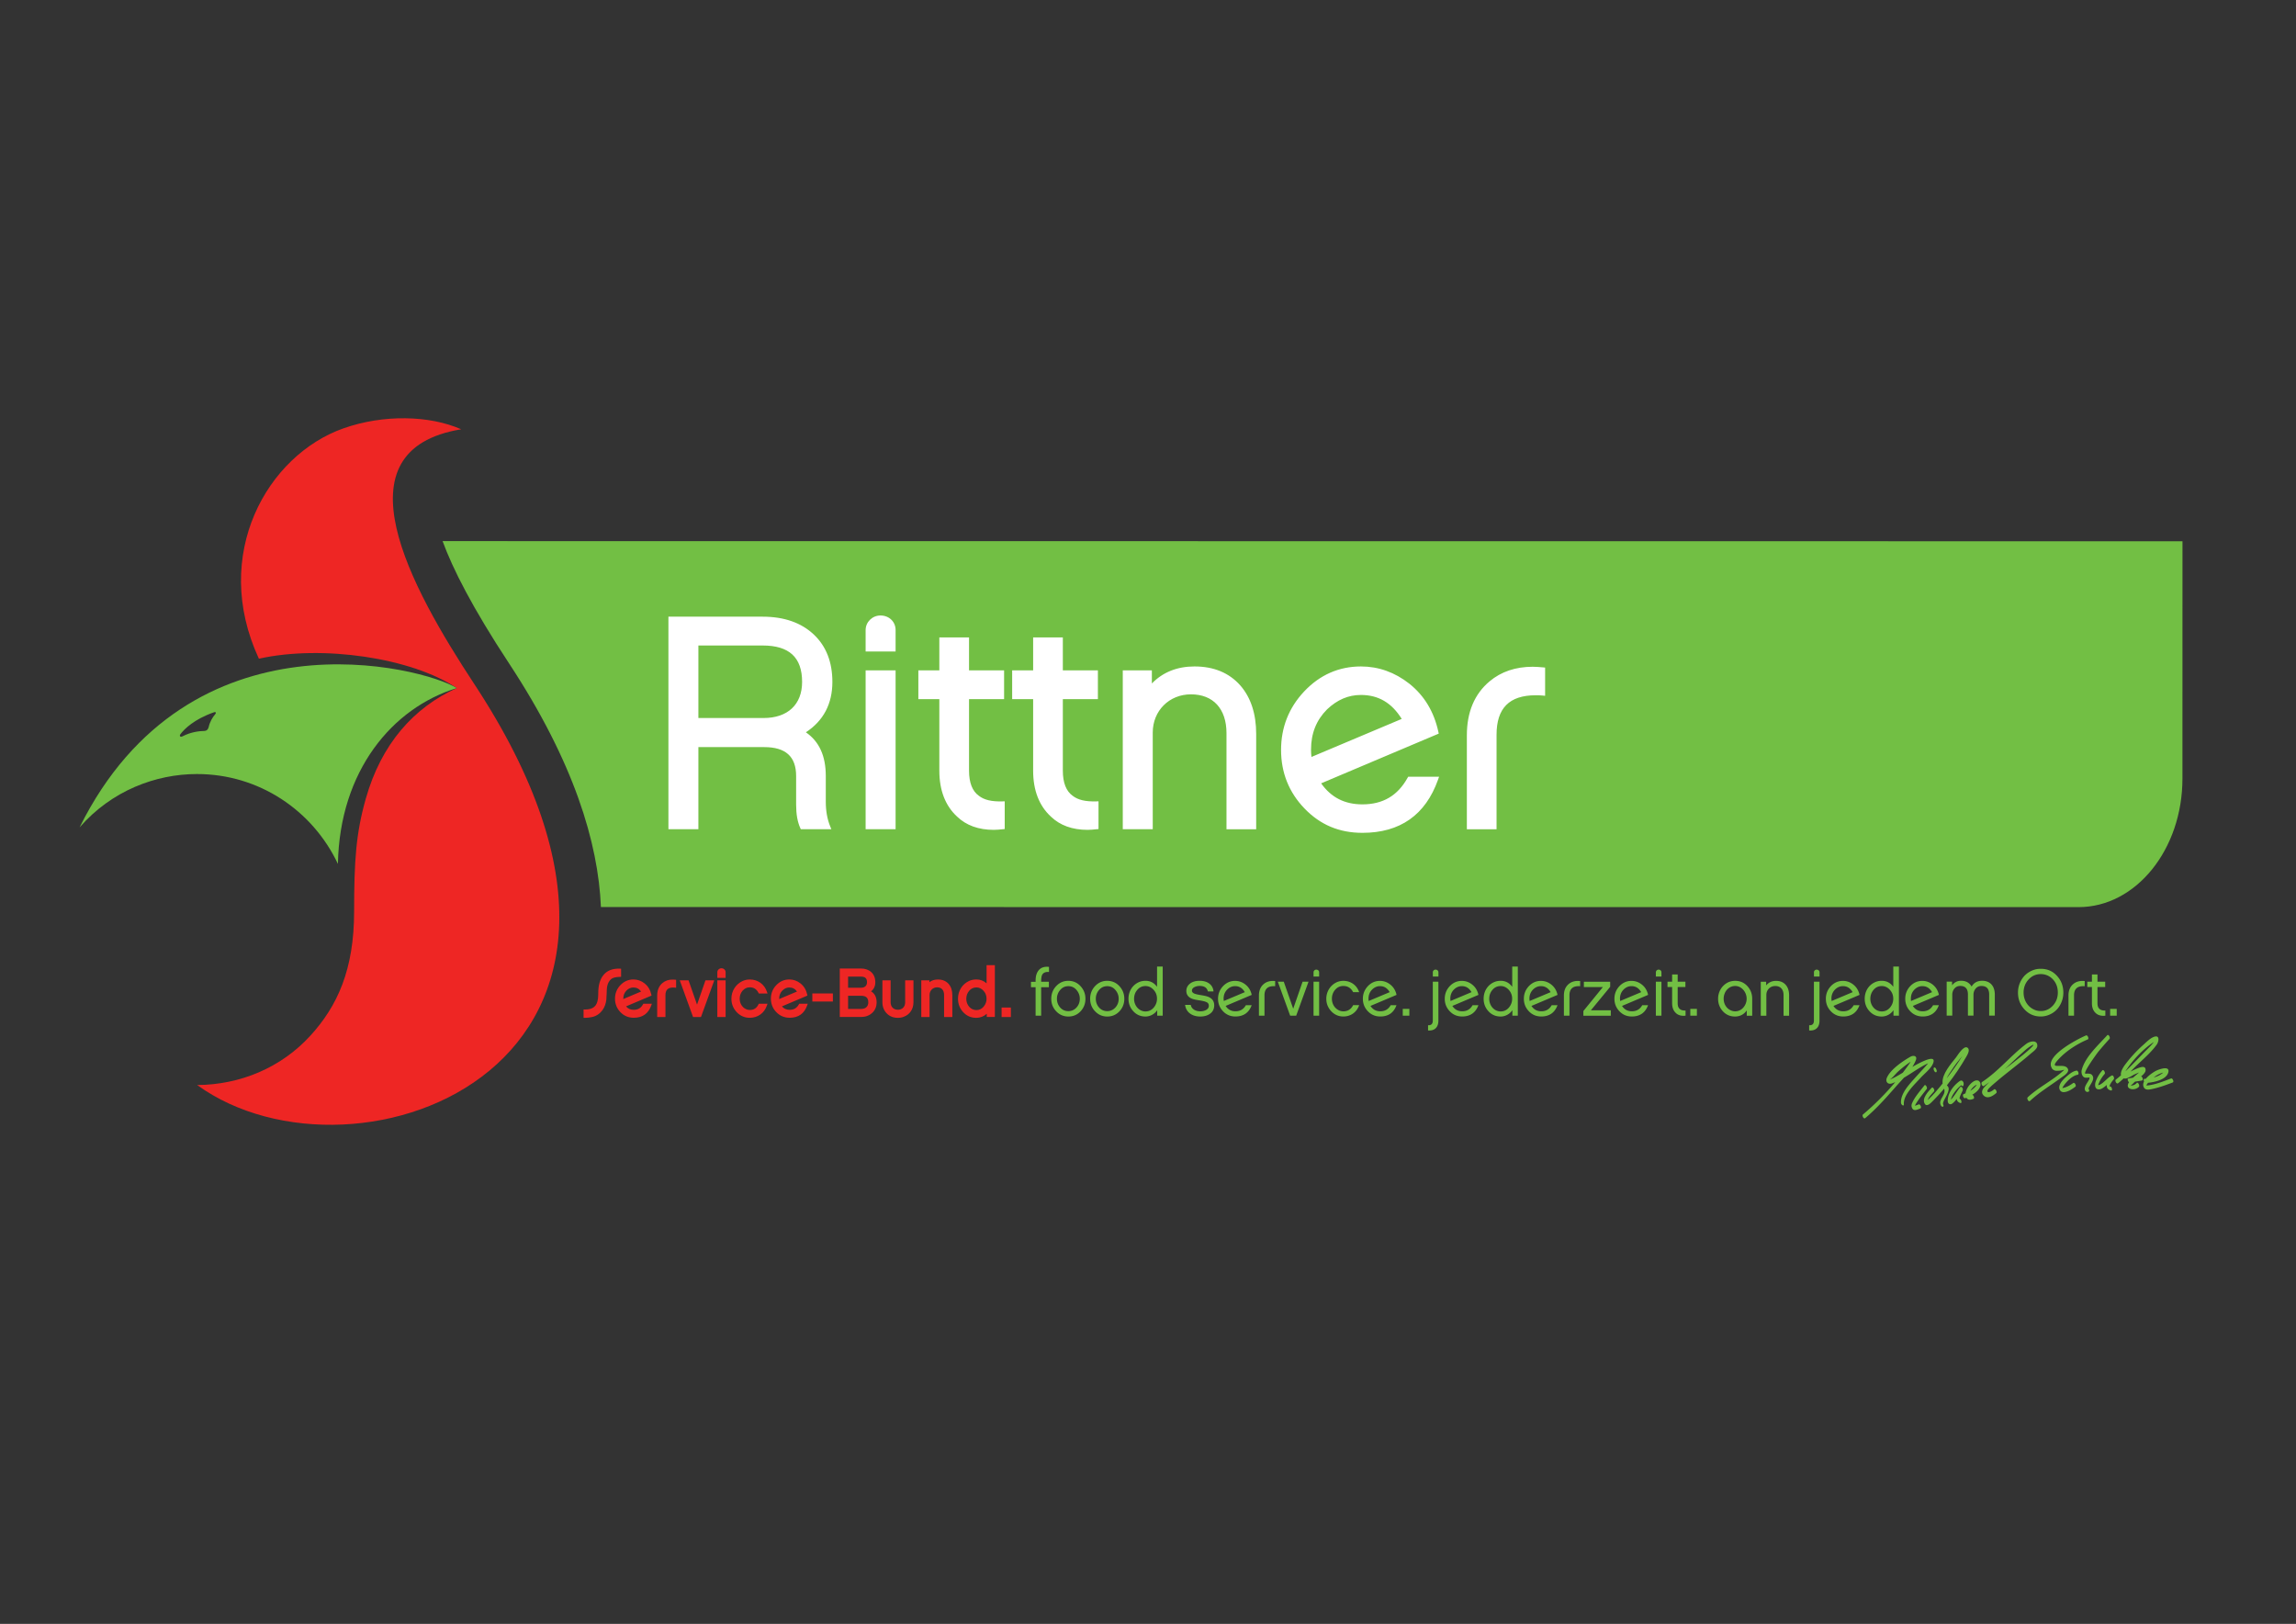 <svg xmlns="http://www.w3.org/2000/svg" xml:space="preserve" id="Artwork" x="0" y="0" version="1.1" viewBox="0 0 595.28 420.95"><rect x="0" y="0" width="595.28" height="420.95" fill="#333333" stroke="none"/><style>.st2{fill:#fff}.st3{fill:#72bf44}.st4{fill:#ee2624}</style><pattern id="Unnamed_Pattern" width="69" height="69" x="-297" y="630.89" patternUnits="userSpaceOnUse" style="overflow:visible" viewBox="2.12 -70.9 69 69"><path d="M2.12-70.9h69v69h-69z" style="fill:none"/><path d="M2.12-70.9h69v69h-69z" style="fill:#f7bc60"/><path d="M61.77-71.65c.02.07.01.13-.03.19-.05.1-.11.06-.17.13-.05.06-.1.28-.08.36-.17.06-.01.23-.02.35 0 .05-.04.11-.04.16-.01.12.02.27.07.37.1.2.27.41.44.54.19.15.36.57.61.63.18.04.38-.1.54-.14.18-.04.4.01.57-.05.22-.08.13-.34.29-.45.1-.07.29-.01.41-.05.2-.07.34-.26.38-.46.02-.08.01-.14.04-.22.04-.1.11-.16.09-.29-.01-.06-.05-.12-.06-.19-.02-.11 0-.22 0-.34 0-.2.02-.38-.08-.55-.38-.69-1.24-.93-1.97-.79-.18.03-.29.13-.44.21-.17.09-.14.17-.32.22-.08.03-.22.12-.21.22 0 .12 0 .05.01.17-.02.01-.02 0-.03-.03M54.11-71.65c.02.07.01.13-.03.19-.05.1-.11.06-.17.13-.05.06-.1.28-.08.36-.17.06-.01.23-.02.35 0 .05-.04.11-.04.16-.01.12.02.27.07.37.1.2.27.41.44.54.19.15.36.57.61.63.18.04.38-.1.54-.14.18-.04.4.01.57-.05.22-.08.13-.34.29-.45.1-.07.29-.01.41-.05.2-.07.34-.26.38-.46.02-.08.01-.14.04-.22.04-.1.11-.16.09-.29-.01-.06-.05-.12-.06-.19-.02-.11 0-.22 0-.34 0-.2.02-.38-.08-.55-.38-.69-1.24-.93-1.97-.79-.18.03-.29.13-.44.21-.17.09-.14.17-.32.22-.08.03-.22.12-.21.22 0 .12 0 .05.01.17-.02.01-.02 0-.03-.03M46.44-71.65c.02.07.01.13-.03.19-.05.1-.11.06-.17.13-.05.06-.1.28-.08.36-.17.06-.01.23-.02.35 0 .05-.04.11-.04.16-.01.12.02.27.07.37.1.2.27.41.44.54.19.15.36.57.61.63.18.04.38-.1.54-.14.18-.04.4.01.57-.05.22-.08.13-.34.29-.45.1-.07.29-.01.41-.05.2-.07.34-.26.38-.46.02-.08.01-.14.04-.22.04-.1.11-.16.09-.29-.01-.06-.05-.12-.06-.19-.02-.11 0-.22 0-.34 0-.2.02-.38-.08-.55-.38-.69-1.24-.93-1.97-.79-.18.03-.29.13-.44.21-.17.09-.14.17-.32.22-.08.03-.22.12-.21.22 0 .12 0 .05.01.17-.02.01-.02 0-.03-.03M38.77-71.65c.02.07.01.13-.03.19-.05.1-.11.06-.17.13-.05.06-.1.28-.08.36-.17.06-.01.23-.02.35 0 .05-.04.11-.04.16-.01.12.02.27.07.37.1.2.27.41.44.54.19.15.36.57.61.63.18.04.38-.1.54-.14.18-.04.4.01.57-.05.22-.08.13-.34.29-.45.1-.07.29-.01.41-.05.2-.07.34-.26.38-.46.02-.08.01-.14.04-.22.04-.1.11-.16.09-.29-.01-.06-.05-.12-.06-.19-.02-.11 0-.22 0-.34 0-.2.02-.38-.08-.55-.38-.69-1.24-.93-1.97-.79-.18.03-.29.13-.44.21-.17.09-.14.17-.32.22-.08.03-.22.12-.21.22 0 .12 0 .05.01.17-.02.01-.02 0-.03-.03M31.11-71.65c.02.07.01.13-.03.19-.05.1-.11.06-.16.13-.05.06-.1.28-.08.36-.17.06-.01.23-.02.35 0 .05-.04.11-.04.16-.01.12.02.27.07.37.1.2.27.41.43.54.19.15.36.57.61.63.18.04.38-.1.54-.14.18-.04.4.01.57-.05.22-.08.13-.34.29-.45.1-.07.29-.01.41-.05.2-.07.34-.26.38-.46.02-.08.01-.14.04-.22.04-.1.11-.16.09-.29-.01-.06-.05-.12-.06-.19-.02-.11 0-.22 0-.34 0-.2.02-.38-.08-.55-.38-.69-1.24-.93-1.97-.79-.18.03-.29.13-.44.21-.17.09-.14.17-.32.22-.08.03-.22.12-.21.22 0 .12 0 .05.01.17-.02.01-.02 0-.03-.03M23.44-71.65c.02.07.01.13-.03.19-.05.1-.11.06-.17.13-.05.06-.1.28-.08.36-.17.06-.01.23-.02.35 0 .05-.04.11-.04.16-.01.12.02.27.07.37.1.2.27.41.43.54.19.15.36.57.61.63.18.04.38-.1.54-.14.18-.04.4.01.57-.05.22-.08.13-.34.29-.45.1-.07.29-.01.41-.05.2-.07.34-.26.38-.46.02-.08.01-.14.04-.22.04-.1.11-.16.09-.29-.01-.06-.05-.12-.06-.19-.02-.11 0-.22 0-.34 0-.2.02-.38-.08-.55-.38-.69-1.24-.93-1.97-.79-.18.03-.29.13-.44.21-.17.09-.14.17-.32.22-.08.03-.22.12-.21.22 0 .12 0 .05.01.17-.02.01-.02 0-.03-.03M15.77-71.65c.02.07.01.13-.03.19-.05.1-.11.06-.17.13-.05.06-.1.28-.08.36-.17.06-.01.23-.02.35 0 .05-.04.11-.04.16-.01.12.02.27.07.37.1.2.27.41.44.54.19.15.36.57.61.63.18.04.38-.1.54-.14.18-.04.4.01.57-.05.22-.08.13-.34.29-.45.1-.07.29-.01.41-.05.2-.07.34-.26.38-.46.02-.08.01-.14.04-.22.04-.1.11-.16.09-.29-.01-.06-.05-.12-.06-.19-.02-.11 0-.22 0-.34 0-.2.02-.38-.08-.55-.38-.69-1.24-.93-1.97-.79-.18.03-.29.13-.44.21-.17.09-.14.17-.32.22-.08.03-.22.12-.21.22 0 .12 0 .05.01.17-.02.01-.02 0-.03-.03M8.11-71.65c.02.07.01.13-.03.19-.05.1-.11.06-.17.13-.05.06-.1.28-.08.36-.17.06-.01.23-.02.35 0 .05-.04.11-.04.16-.01.12.02.27.07.37.1.2.27.41.44.54.19.15.36.57.61.63.18.04.38-.1.54-.14.18-.04.4.01.57-.05.22-.08.13-.34.29-.45.1-.07.29-.01.41-.05.2-.07.34-.26.38-.46.02-.08.01-.14.04-.22.04-.1.11-.16.09-.29-.01-.06-.05-.12-.06-.19-.02-.11 0-.22 0-.34 0-.2.02-.38-.08-.55-.38-.69-1.24-.93-1.97-.79-.18.03-.29.13-.44.21-.17.09-.14.17-.32.22-.08.03-.22.12-.21.22 0 .12 0 .05.01.17-.02.01-.02 0-.03-.03M.44-71.65c.02.07.01.13-.03.19-.05.1-.11.06-.17.13-.05.06-.1.28-.08.36-.16.05 0 .22-.01.35 0 .05-.04.11-.04.16-.01.12.02.27.07.37.1.2.27.41.44.54.19.15.36.57.61.63.18.04.38-.1.54-.14.18-.04.4.01.57-.05.22-.08.13-.34.29-.45.1-.07.29-.01.41-.05.2-.07.34-.26.38-.46.02-.08.01-.14.04-.22.04-.1.11-.16.09-.29-.01-.06-.05-.12-.06-.19-.02-.11 0-.22 0-.34 0-.2.02-.38-.08-.55-.38-.69-1.24-.93-1.97-.79-.18.03-.29.13-.44.21-.17.09-.14.17-.32.22-.08.03-.22.12-.21.22 0 .12 0 .05.01.17-.02.01-.02 0-.03-.03M69.44-71.65c.02.07.01.13-.03.19-.05.1-.11.06-.17.13-.05.06-.1.28-.08.36-.17.06-.01.23-.02.35 0 .05-.04.11-.04.16-.01.12.02.27.07.37.1.2.27.41.43.54.19.15.36.57.61.63.18.04.38-.1.54-.14.18-.04.4.01.57-.05.22-.08.13-.34.29-.45.1-.07.29-.01.41-.05.2-.07.34-.26.38-.46.02-.08.01-.14.04-.22.04-.1.11-.16.09-.29-.01-.06-.05-.12-.06-.19-.02-.11 0-.22 0-.34 0-.2.02-.38-.08-.55-.38-.69-1.24-.93-1.97-.79-.18.03-.29.13-.44.21-.17.09-.14.17-.32.22-.08.03-.22.12-.21.22 0 .12 0 .05.01.17-.02.01-.02 0-.03-.03" class="st2"/><path d="M.5-71.65c.02.07.01.13-.03.19-.05.1-.11.06-.17.13-.05.06-.1.28-.08.36-.17.06-.01.23-.02.35 0 .05-.04.11-.04.16-.01.12.02.27.07.37.1.2.27.41.44.54.19.15.36.57.61.63.18.04.38-.1.54-.14.18-.04.4.01.57-.05.22-.08.13-.34.29-.45.1-.07.29-.01.41-.05.2-.07.34-.26.38-.46.02-.08.01-.14.04-.22.04-.1.11-.16.09-.29-.01-.06-.05-.12-.06-.19-.02-.11 0-.22 0-.34 0-.2.02-.38-.08-.55-.38-.69-1.24-.93-1.97-.79-.18.03-.29.13-.44.21-.17.09-.14.17-.32.22-.08.03-.22.12-.21.22 0 .12 0 .05.01.17-.02.01-.02 0-.03-.03M69.44-64c.02.07.01.13-.03.19-.05.1-.11.06-.17.13-.05.06-.1.28-.08.36-.17.06-.01.23-.02.35 0 .05-.04.11-.04.16-.01.12.02.27.07.37.1.2.27.41.43.54.19.15.36.57.61.63.18.04.38-.1.54-.14.18-.04.4.01.57-.05.22-.08.13-.34.29-.45.1-.07.29-.01.41-.05.2-.07.34-.26.38-.46.02-.08.01-.14.04-.22.04-.1.11-.16.09-.29-.01-.06-.05-.12-.06-.19-.02-.11 0-.22 0-.34 0-.2.02-.38-.08-.55-.38-.69-1.24-.93-1.97-.79-.18.03-.29.13-.44.21-.17.09-.14.17-.32.22-.08.03-.22.12-.21.22 0 .12 0 .05.01.17-.02.01-.02 0-.03-.03M61.78-64c.02.07.01.13-.03.19-.05.1-.11.06-.17.13-.05.06-.1.28-.08.36-.17.06-.01.23-.02.35 0 .05-.04.11-.04.16-.01.12.02.27.07.37.1.2.27.41.44.54.19.15.36.57.61.63.18.04.38-.1.54-.14.18-.04.4.01.57-.05.22-.08.13-.34.29-.45.1-.07.29-.01.41-.05.2-.07.34-.26.38-.46.02-.08.01-.14.04-.22.04-.1.11-.16.09-.29-.01-.06-.05-.12-.06-.19-.02-.11 0-.22 0-.34 0-.2.02-.38-.08-.55-.38-.69-1.24-.93-1.97-.79-.18.03-.29.13-.44.21-.17.09-.14.17-.32.22-.08.03-.22.12-.21.22 0 .12 0 .05.01.17-.02.01-.02 0-.03-.03M54.12-64c.02.07.01.13-.03.19-.05.1-.11.06-.17.13-.05.06-.1.28-.08.36-.17.06-.01.23-.02.35 0 .05-.04.11-.04.16-.01.12.02.27.07.37.1.2.27.41.44.54.19.15.36.57.61.63.18.04.38-.1.54-.14.18-.04.4.01.57-.05.22-.08.13-.34.29-.45.1-.07.29-.01.41-.05.2-.07.34-.26.38-.46.02-.08.01-.14.04-.22.04-.1.11-.16.09-.29-.01-.06-.05-.12-.06-.19-.02-.11 0-.22 0-.34 0-.2.02-.38-.08-.55-.38-.69-1.24-.93-1.97-.79-.18.03-.29.13-.44.21-.17.09-.14.17-.32.22-.08.03-.22.12-.21.22 0 .12 0 .05.01.17-.02.01-.02 0-.03-.03M46.46-64c.02.07.01.13-.03.19-.05.1-.11.06-.16.13-.05.06-.1.28-.08.36-.17.06-.01.23-.02.35 0 .05-.04.11-.05.16-.01.12.02.27.07.37.1.2.27.41.44.54.19.15.36.57.61.63.18.04.38-.1.54-.14.18-.04.4.01.57-.05.22-.08.13-.34.29-.45.1-.07.29-.01.41-.05.2-.07.34-.26.38-.46.02-.08.01-.14.04-.22.04-.1.11-.16.09-.29-.01-.06-.05-.12-.06-.19-.02-.11 0-.22 0-.34 0-.2.02-.38-.08-.55-.38-.69-1.24-.93-1.97-.79-.18.03-.29.13-.44.21-.17.09-.14.17-.32.22-.08.03-.22.12-.21.22 0 .12 0 .05.01.17-.02.01-.02 0-.03-.03M38.8-64c.02.07.01.13-.03.19-.05.1-.11.06-.17.13-.05.06-.1.28-.08.36-.17.06-.01.23-.02.35 0 .05-.04.11-.04.16-.01.12.02.27.07.37.1.2.27.41.44.54.19.15.36.57.61.63.18.04.38-.1.54-.14.18-.04.4.01.57-.05.22-.08.13-.34.29-.45.1-.07.29-.01.41-.05.2-.07.34-.26.38-.46.02-.08.01-.14.04-.22.04-.1.11-.16.09-.29-.01-.06-.05-.12-.06-.19-.02-.11 0-.22 0-.34 0-.2.02-.38-.08-.55-.38-.69-1.24-.93-1.97-.79-.18.03-.29.13-.44.21-.17.09-.14.17-.32.22-.08.03-.22.12-.21.22 0 .12 0 .05.01.17-.02.01-.02 0-.03-.03M31.14-64c.02.07.01.13-.03.19-.05.1-.11.06-.16.13-.05.06-.1.28-.08.36-.17.06-.01.23-.02.35 0 .05-.04.11-.05.16-.01.12.02.27.07.37.1.2.27.41.44.54.19.15.36.57.61.63.18.04.38-.1.54-.14.18-.04.4.01.57-.05.22-.08.13-.34.29-.45.1-.07.29-.01.41-.05.2-.07.34-.26.38-.46.02-.08.01-.14.04-.22.04-.1.11-.16.09-.29-.01-.06-.05-.12-.06-.19-.02-.11 0-.22 0-.34 0-.2.02-.38-.08-.55-.38-.69-1.24-.93-1.97-.79-.18.03-.29.13-.44.21-.17.09-.14.17-.32.22-.08.03-.22.12-.21.22 0 .12 0 .05.01.17-.02.01-.02 0-.03-.03M23.48-64c.02.07.01.13-.03.19-.05.1-.11.06-.17.13-.05.06-.1.28-.08.36-.17.06-.01.23-.02.35 0 .05-.04.11-.04.16-.01.12.02.27.07.37.1.2.27.41.44.54.19.15.36.57.61.63.18.04.38-.1.54-.14.18-.04.4.01.57-.05.22-.08.13-.34.29-.45.1-.07.29-.01.41-.05.2-.07.34-.26.38-.46.02-.08.01-.14.04-.22.04-.1.11-.16.09-.29-.01-.06-.05-.12-.06-.19-.02-.11 0-.22 0-.34 0-.2.02-.38-.08-.55-.38-.69-1.24-.93-1.97-.79-.18.03-.29.13-.44.21-.17.09-.14.17-.32.22-.08.03-.22.12-.21.22 0 .12 0 .05.01.17-.02.01-.02 0-.03-.03M15.82-64c.02.07.01.13-.03.19-.05.1-.11.06-.16.13-.05.06-.1.28-.08.36-.17.06-.01.23-.02.35 0 .05-.04.11-.05.16-.01.12.02.27.07.37.1.2.27.41.44.54.19.15.36.57.61.63.18.04.38-.1.54-.14.18-.04.4.01.57-.05.22-.08.13-.34.29-.45.1-.07.29-.01.41-.05.2-.07.34-.26.38-.46.02-.08.01-.14.04-.22.04-.1.11-.16.09-.29-.01-.06-.05-.12-.06-.19-.02-.11 0-.22 0-.34 0-.2.02-.38-.08-.55-.38-.69-1.24-.93-1.97-.79-.18.03-.29.13-.44.21-.17.09-.14.17-.32.22-.08.03-.22.12-.21.22 0 .12 0 .05.01.17-.02.01-.02 0-.03-.03M8.16-64c.02.07.01.13-.03.19-.05.1-.11.06-.17.13-.05.06-.1.28-.08.36-.17.06-.01.23-.02.35 0 .05-.04.11-.04.16-.01.12.02.27.07.37.1.2.27.41.44.54.19.15.36.57.61.63.18.04.38-.1.54-.14.18-.04.4.01.57-.05.22-.08.13-.34.29-.45.1-.07.29-.01.41-.05.2-.07.34-.26.38-.46.02-.08.01-.14.04-.22.04-.1.11-.16.09-.29-.01-.06-.05-.12-.06-.19-.02-.11 0-.22 0-.34 0-.2.02-.38-.08-.55-.38-.69-1.24-.93-1.97-.79-.18.03-.29.13-.44.21-.17.09-.14.17-.32.22-.08.03-.22.12-.21.22 0 .12 0 .05.01.17-.02.01-.02 0-.03-.03M.5-64c.02.07.01.13-.03.19-.05.1-.11.06-.17.13-.05.06-.1.28-.08.36-.17.06-.01.23-.02.35 0 .05-.04.11-.04.16-.01.12.02.27.07.37.1.2.27.41.44.54.19.15.36.57.61.63.18.04.38-.1.54-.14.18-.04.4.01.57-.05.22-.08.13-.34.29-.45.1-.07.29-.01.41-.05.2-.07.34-.26.38-.46.02-.08.01-.14.04-.22.04-.1.11-.16.09-.29-.02-.07-.06-.12-.07-.19-.02-.11 0-.22 0-.34 0-.2.02-.38-.08-.55-.38-.69-1.24-.93-1.97-.79-.18.03-.29.13-.44.21-.17.09-.14.17-.32.22-.08.03-.22.12-.21.22 0 .12 0 .05.01.17-.02.01-.02 0-.03-.03M69.44-56.35c.02.07.01.13-.03.19-.05.1-.11.06-.17.13-.05.06-.1.28-.08.36-.17.06-.01.23-.02.35 0 .05-.04.11-.04.16-.01.12.02.27.07.37.1.2.27.41.43.54.19.15.36.57.61.63.18.04.38-.1.54-.14.18-.04.4.01.57-.05.22-.08.13-.34.29-.45.1-.07.29-.01.41-.05.2-.07.34-.26.38-.46.02-.08.01-.14.04-.22.04-.1.11-.16.09-.29-.01-.06-.05-.12-.06-.19-.02-.11 0-.22 0-.34 0-.2.02-.38-.08-.55-.38-.69-1.24-.93-1.97-.79-.18.03-.29.13-.44.21-.17.09-.14.17-.32.22-.08.03-.22.12-.21.22 0 .12 0 .05.01.17-.02.01-.02 0-.03-.03M61.78-56.35c.02.07.01.13-.03.19-.05.1-.11.06-.17.13-.05.06-.1.28-.08.36-.17.06-.01.23-.02.35 0 .05-.04.11-.04.16-.01.12.02.27.07.37.1.2.27.41.44.54.19.15.36.57.61.63.18.04.38-.1.54-.14.18-.04.4.01.57-.05.22-.08.13-.34.29-.45.1-.07.29-.01.41-.05.2-.07.34-.26.38-.46.02-.08.01-.14.04-.22.04-.1.11-.16.09-.29-.01-.06-.05-.12-.06-.19-.02-.11 0-.22 0-.34 0-.2.02-.38-.08-.55-.38-.69-1.24-.93-1.97-.79-.18.03-.29.13-.44.21-.17.09-.14.17-.32.22-.08.03-.22.12-.21.22 0 .12 0 .05.01.17-.02.01-.02 0-.03-.03M54.12-56.35c.02.07.01.13-.03.19-.05.1-.11.06-.17.13-.05.06-.1.28-.08.36-.17.06-.01.23-.02.35 0 .05-.04.11-.04.16-.01.12.02.27.07.37.1.2.27.41.44.54.19.15.36.57.61.63.18.04.38-.1.54-.14.18-.04.4.01.57-.05.22-.08.13-.34.29-.45.1-.07.29-.01.41-.05.2-.07.34-.26.38-.46.02-.08.01-.14.04-.22.04-.1.11-.16.09-.29-.01-.06-.05-.12-.06-.19-.02-.11 0-.22 0-.34 0-.2.02-.38-.08-.55-.38-.69-1.24-.93-1.97-.79-.18.03-.29.13-.44.21-.17.09-.14.17-.32.22-.08.03-.22.12-.21.22 0 .12 0 .05.01.17-.02.01-.02 0-.03-.03M46.46-56.35c.02.07.01.13-.03.19-.05.1-.11.06-.16.13-.05.06-.1.28-.08.36-.17.06-.01.23-.02.35 0 .05-.04.11-.05.16-.01.12.02.27.07.37.1.2.27.41.44.54.19.15.36.57.61.63.18.04.38-.1.54-.14.18-.04.4.01.57-.05.22-.08.13-.34.29-.45.1-.07.29-.01.41-.05.2-.07.34-.26.38-.46.02-.08.01-.14.04-.22.04-.1.11-.16.09-.29-.01-.06-.05-.12-.06-.19-.02-.11 0-.22 0-.34 0-.2.02-.38-.08-.55-.38-.69-1.24-.93-1.97-.79-.18.03-.29.13-.44.21-.17.09-.14.17-.32.22-.08.03-.22.12-.21.22 0 .12 0 .05.01.17-.02.01-.02 0-.03-.03M38.8-56.35c.02.07.01.13-.03.19-.05.1-.11.06-.17.13-.05.06-.1.28-.08.36-.17.06-.01.23-.02.35 0 .05-.04.11-.04.16-.01.12.02.27.07.37.1.2.27.41.44.54.19.15.36.57.61.63.18.04.38-.1.54-.14.18-.04.4.01.57-.05.22-.08.13-.34.29-.45.1-.07.29-.01.41-.05.2-.07.34-.26.38-.46.02-.08.01-.14.04-.22.04-.1.11-.16.09-.29-.01-.06-.05-.12-.06-.19-.02-.11 0-.22 0-.34 0-.2.02-.38-.08-.55-.38-.69-1.24-.93-1.97-.79-.18.03-.29.13-.44.21-.17.09-.14.17-.32.22-.08.03-.22.12-.21.22 0 .12 0 .05.01.17-.02.01-.02 0-.03-.03M31.14-56.35c.02.07.01.13-.03.19-.05.1-.11.06-.16.13-.05.06-.1.28-.08.36-.17.06-.01.23-.02.35 0 .05-.04.11-.05.16-.01.12.02.27.07.37.1.2.27.41.44.54.19.15.36.57.61.63.18.04.38-.1.54-.14.18-.04.4.01.57-.05.22-.08.13-.34.29-.45.1-.07.29-.01.41-.05.2-.07.34-.26.38-.46.02-.08.01-.14.04-.22.04-.1.11-.16.09-.29-.01-.06-.05-.12-.06-.19-.02-.11 0-.22 0-.34 0-.2.02-.38-.08-.55-.38-.69-1.24-.93-1.97-.79-.18.03-.29.13-.44.21-.17.09-.14.17-.32.22-.08.03-.22.12-.21.22 0 .12 0 .05.01.17-.02.01-.02 0-.03-.03M23.48-56.35c.02.07.01.13-.03.19-.05.1-.11.06-.17.13-.05.06-.1.28-.08.36-.17.06-.01.23-.02.35 0 .05-.04.11-.04.16-.01.12.02.27.07.37.1.2.27.41.44.54.19.15.36.57.61.63.18.04.38-.1.54-.14.18-.04.4.01.57-.05.22-.08.13-.34.29-.45.1-.07.29-.01.41-.05.2-.07.34-.26.38-.46.02-.08.01-.14.04-.22.04-.1.11-.16.09-.29-.01-.06-.05-.12-.06-.19-.02-.11 0-.22 0-.34 0-.2.02-.38-.08-.55-.38-.69-1.24-.93-1.97-.79-.18.03-.29.13-.44.21-.17.09-.14.17-.32.22-.08.03-.22.12-.21.22 0 .12 0 .05.01.17-.02.01-.02 0-.03-.03M15.82-56.35c.02.07.01.13-.03.19-.05.1-.11.06-.16.13-.05.06-.1.28-.08.36-.17.06-.01.23-.02.35 0 .05-.04.11-.05.16-.01.12.02.27.07.37.1.2.27.41.44.54.19.15.36.57.61.63.18.04.38-.1.54-.14.18-.04.4.01.57-.05.22-.08.13-.34.29-.45.1-.07.29-.01.41-.05.2-.07.34-.26.38-.46.02-.08.01-.14.04-.22.04-.1.11-.16.09-.29-.01-.06-.05-.12-.06-.19-.02-.11 0-.22 0-.34 0-.2.02-.38-.08-.55-.38-.69-1.24-.93-1.97-.79-.18.03-.29.13-.44.21-.17.09-.14.17-.32.22-.08.03-.22.12-.21.22 0 .12 0 .05.01.17-.02.01-.02 0-.03-.03M8.16-56.35c.02.07.01.13-.03.19-.05.1-.11.06-.17.13-.05.06-.1.28-.08.36-.17.06-.01.23-.02.35 0 .05-.04.11-.04.16-.01.12.02.27.07.37.1.2.27.41.44.54.19.15.36.57.61.63.18.04.38-.1.54-.14.18-.04.4.01.57-.05.22-.08.13-.34.29-.45.1-.07.29-.01.41-.05.2-.07.34-.26.38-.46.02-.08.01-.14.04-.22.04-.1.11-.16.09-.29-.01-.06-.05-.12-.06-.19-.02-.11 0-.22 0-.34 0-.2.02-.38-.08-.55-.38-.69-1.24-.93-1.97-.79-.18.03-.29.13-.44.21-.17.09-.14.17-.32.22-.08.03-.22.12-.21.22 0 .12 0 .05.01.17-.02.01-.02 0-.03-.03M.5-56.35c.02.07.01.13-.03.19-.05.1-.11.06-.17.13-.05.06-.1.28-.08.36-.17.06-.01.23-.02.35 0 .05-.04.11-.04.16-.01.12.02.27.07.37.1.2.27.41.44.54.19.15.36.57.61.63.18.04.38-.1.54-.14.18-.04.4.01.57-.05.22-.08.13-.34.29-.45.1-.07.29-.01.41-.05.2-.07.34-.26.38-.46.02-.08.01-.14.04-.22.04-.1.11-.16.09-.29-.01-.06-.05-.12-.06-.19-.02-.11 0-.22 0-.34 0-.2.02-.38-.08-.55-.38-.69-1.24-.93-1.97-.79-.18.03-.29.13-.44.21-.17.09-.14.17-.32.22-.08.03-.22.12-.21.22 0 .12 0 .05.01.17-.02.01-.02 0-.03-.03M69.44-48.7c.02.07.01.13-.03.19-.05.1-.11.06-.17.13-.05.06-.1.28-.08.36-.17.06-.01.23-.02.35 0 .05-.04.11-.04.16-.01.12.02.27.07.37.1.2.27.41.43.54.19.15.36.57.61.63.18.04.38-.1.54-.14.18-.04.4.01.57-.05.22-.08.13-.34.29-.45.1-.07.29-.01.41-.05.2-.07.34-.26.38-.46.02-.08.01-.14.04-.22.04-.1.11-.16.09-.29-.01-.06-.05-.12-.06-.19-.02-.11 0-.22 0-.34 0-.2.02-.38-.08-.55-.38-.69-1.24-.93-1.97-.79-.18.03-.29.13-.44.21-.17.09-.14.17-.32.22-.08.03-.22.12-.21.22 0 .12 0 .05.01.17-.02.01-.02 0-.03-.03M61.78-48.7c.02.07.01.13-.03.19-.05.1-.11.06-.17.13-.05.06-.1.28-.08.36-.17.06-.01.23-.02.35 0 .05-.04.11-.04.16-.01.12.02.27.07.37.1.2.27.41.44.54.19.15.36.57.61.63.18.04.38-.1.54-.14.18-.04.4.01.57-.05.22-.08.13-.34.29-.45.1-.07.29-.01.41-.05.2-.07.34-.26.38-.46.02-.08.01-.14.04-.22.04-.1.11-.16.09-.29-.01-.06-.05-.12-.06-.19-.02-.11 0-.22 0-.34 0-.2.02-.38-.08-.55-.38-.69-1.24-.93-1.97-.79-.18.03-.29.13-.44.21-.17.09-.14.17-.32.22-.08.03-.22.12-.21.22 0 .12 0 .05.01.17-.02.01-.02 0-.03-.03M54.12-48.7c.02.07.01.13-.03.19-.05.1-.11.06-.17.13-.05.06-.1.28-.08.36-.17.06-.01.23-.02.35 0 .05-.04.11-.04.16-.01.12.02.27.07.37.1.2.27.41.44.54.19.15.36.57.61.63.18.04.38-.1.54-.14.18-.04.4.01.57-.05.22-.08.13-.34.29-.45.1-.07.29-.01.41-.05.2-.07.34-.26.38-.46.02-.08.01-.14.04-.22.04-.1.11-.16.09-.29-.01-.06-.05-.12-.06-.19-.02-.11 0-.22 0-.34 0-.2.02-.38-.08-.55-.38-.69-1.24-.93-1.97-.79-.18.03-.29.13-.44.21-.17.09-.14.17-.32.22-.08.03-.22.12-.21.22 0 .12 0 .05.01.17-.02.01-.02 0-.03-.03M46.46-48.7c.02.07.01.13-.03.19-.05.1-.11.06-.16.13-.05.06-.1.28-.08.36-.17.06-.01.23-.02.35 0 .05-.04.11-.05.16-.01.12.02.27.07.37.1.2.27.41.44.54.19.15.36.57.61.63.18.04.38-.1.54-.14.18-.04.4.01.57-.05.22-.08.13-.34.29-.45.1-.07.29-.01.41-.05.2-.07.34-.26.38-.46.02-.08.01-.14.04-.22.04-.1.11-.16.09-.29-.01-.06-.05-.12-.06-.19-.02-.11 0-.22 0-.34 0-.2.02-.38-.08-.55-.38-.69-1.24-.93-1.97-.79-.18.03-.29.13-.44.21-.17.09-.14.17-.32.22-.08.03-.22.12-.21.22 0 .12 0 .05.01.17-.02.01-.02 0-.03-.03M38.8-48.7c.02.07.01.13-.03.19-.05.1-.11.06-.17.13-.05.06-.1.28-.08.36-.17.06-.01.23-.02.35 0 .05-.04.11-.04.16-.01.12.02.27.07.37.1.2.27.41.44.54.19.15.36.57.61.63.18.04.38-.1.54-.14.18-.04.4.01.57-.05.22-.08.13-.34.29-.45.1-.07.29-.01.41-.05.2-.07.34-.26.38-.46.02-.08.01-.14.04-.22.04-.1.11-.16.09-.29-.01-.06-.05-.12-.06-.19-.02-.11 0-.22 0-.34 0-.2.02-.38-.08-.55-.38-.69-1.24-.93-1.97-.79-.18.03-.29.13-.44.21-.17.09-.14.17-.32.22-.08.03-.22.12-.21.22 0 .12 0 .05.01.17-.02.01-.02 0-.03-.03M31.14-48.7c.02.07.01.13-.03.19-.05.1-.11.06-.16.13-.05.06-.1.28-.08.36-.17.06-.01.23-.02.35 0 .05-.04.11-.05.16-.01.12.02.27.07.37.1.2.27.41.44.54.19.15.36.57.61.63.18.04.38-.1.54-.14.18-.04.4.01.57-.05.22-.08.13-.34.29-.45.1-.07.29-.01.41-.05.2-.07.34-.26.38-.46.02-.08.01-.14.04-.22.04-.1.11-.16.09-.29-.01-.06-.05-.12-.06-.19-.02-.11 0-.22 0-.34 0-.2.02-.38-.08-.55-.38-.69-1.24-.93-1.97-.79-.18.03-.29.13-.44.21-.17.09-.14.17-.32.22-.08.03-.22.12-.21.22 0 .12 0 .05.01.17-.02.01-.02 0-.03-.03M23.48-48.7c.02.07.01.13-.03.19-.05.1-.11.06-.17.13-.05.06-.1.28-.08.36-.17.06-.01.23-.02.35 0 .05-.04.11-.04.16-.01.12.02.27.07.37.1.2.27.41.44.54.19.15.36.57.61.63.18.04.38-.1.54-.14.18-.04.4.01.57-.05.22-.08.13-.34.29-.45.1-.07.29-.01.41-.05.2-.07.34-.26.38-.46.02-.08.01-.14.04-.22.04-.1.11-.16.09-.29-.01-.06-.05-.12-.06-.19-.02-.11 0-.22 0-.34 0-.2.02-.38-.08-.55-.38-.69-1.24-.93-1.97-.79-.18.03-.29.13-.44.21-.17.09-.14.17-.32.22-.08.03-.22.12-.21.22 0 .12 0 .05.01.17-.02.01-.02 0-.03-.03M15.82-48.7c.02.07.01.13-.03.19-.05.1-.11.06-.16.13-.05.06-.1.28-.08.36-.17.06-.01.23-.02.35 0 .05-.04.11-.05.16-.01.12.02.27.07.37.1.2.27.41.44.54.19.15.36.57.61.63.18.04.38-.1.54-.14.18-.04.4.01.57-.05.22-.08.13-.34.29-.45.1-.07.29-.01.41-.05.2-.07.34-.26.38-.46.02-.08.01-.14.04-.22.04-.1.11-.16.09-.29-.01-.06-.05-.12-.06-.19-.02-.11 0-.22 0-.34 0-.2.02-.38-.08-.55-.38-.69-1.24-.93-1.97-.79-.18.03-.29.13-.44.21-.17.09-.14.17-.32.22-.08.03-.22.12-.21.22 0 .12 0 .05.01.17-.02.01-.02 0-.03-.03M8.16-48.7c.02.07.01.13-.03.19-.05.1-.11.06-.17.13-.05.06-.1.28-.08.36-.17.06-.01.23-.02.35 0 .05-.04.11-.04.16-.01.12.02.27.07.37.1.2.27.41.44.54.19.15.36.57.61.63.18.04.38-.1.54-.14.18-.04.4.01.57-.05.22-.08.13-.34.29-.45.1-.07.29-.01.41-.05.2-.07.34-.26.38-.46.02-.08.01-.14.04-.22.04-.1.11-.16.09-.29-.01-.06-.05-.12-.06-.19-.02-.11 0-.22 0-.34 0-.2.02-.38-.08-.55-.38-.69-1.24-.93-1.97-.79-.18.03-.29.13-.44.21-.17.09-.14.17-.32.22-.08.03-.22.12-.21.22 0 .12 0 .05.01.17-.02.01-.02 0-.03-.03M.5-48.7c.02.07.01.13-.03.19-.05.1-.11.06-.17.13-.05.06-.1.28-.08.36-.17.06-.01.23-.02.35 0 .05-.04.11-.04.16-.01.12.02.27.07.37.1.2.27.41.44.54.19.15.36.57.61.63.18.04.38-.1.54-.14.18-.04.4.01.57-.05.22-.08.13-.34.29-.45.1-.07.29-.01.41-.05.2-.07.34-.26.38-.46.02-.08.01-.14.04-.22.04-.1.11-.16.09-.29-.01-.06-.05-.12-.06-.19-.02-.11 0-.22 0-.34 0-.2.02-.38-.08-.55-.38-.69-1.24-.93-1.97-.79-.18.03-.29.13-.44.21-.17.09-.14.17-.32.22-.08.03-.22.12-.21.22 0 .12 0 .05.01.17-.02.01-.02 0-.03-.03M69.44-41.04c.02.07.01.13-.03.19-.05.1-.11.06-.17.13-.05.06-.1.28-.08.36-.17.06-.01.23-.02.35 0 .05-.04.11-.04.16-.01.12.02.27.07.37.1.2.27.41.43.54.19.15.36.57.61.63.18.04.38-.1.54-.14.18-.04.4.01.57-.05.22-.08.13-.34.29-.45.1-.07.29-.01.41-.05.2-.07.34-.26.38-.46.02-.08.01-.14.04-.22.04-.1.11-.16.09-.29-.01-.06-.05-.12-.06-.19-.02-.11 0-.22 0-.34 0-.2.02-.38-.08-.55-.38-.69-1.24-.93-1.97-.79-.18.03-.29.13-.44.21-.17.09-.14.17-.32.22-.08.03-.22.12-.21.22 0 .12 0 .05.01.17-.02.01-.02 0-.03-.03M61.78-41.04c.02.07.01.13-.03.19-.05.1-.11.06-.17.13-.05.06-.1.28-.08.36-.17.06-.01.23-.02.35 0 .05-.04.11-.04.16-.01.12.02.27.07.37.1.2.27.41.44.54.19.15.36.57.61.63.18.04.38-.1.54-.14.18-.04.4.01.57-.05.22-.08.13-.34.29-.45.1-.07.29-.01.41-.05.2-.07.34-.26.38-.46.02-.08.01-.14.04-.22.04-.1.11-.16.09-.29-.01-.06-.05-.12-.06-.19-.02-.11 0-.22 0-.34 0-.2.02-.38-.08-.55-.38-.69-1.24-.93-1.97-.79-.18.03-.29.13-.44.21-.17.09-.14.17-.32.22-.08.03-.22.12-.21.22 0 .12 0 .05.01.17-.02.01-.02 0-.03-.03M54.12-41.04c.02.07.01.13-.03.19-.05.1-.11.06-.17.13-.05.06-.1.28-.08.36-.17.06-.01.23-.02.35 0 .05-.04.11-.04.16-.01.12.02.27.07.37.1.2.27.41.44.54.19.15.36.57.61.63.18.04.38-.1.54-.14.18-.04.4.01.57-.05.22-.08.13-.34.29-.45.1-.07.29-.01.41-.05.2-.07.34-.26.38-.46.02-.08.01-.14.04-.22.04-.1.11-.16.09-.29-.01-.06-.05-.12-.06-.19-.02-.11 0-.22 0-.34 0-.2.02-.38-.08-.55-.38-.69-1.24-.93-1.97-.79-.18.03-.29.13-.44.21-.17.09-.14.17-.32.22-.08.03-.22.12-.21.22 0 .12 0 .05.01.17-.02.01-.02 0-.03-.03M46.46-41.04c.02.07.01.13-.03.19-.05.1-.11.06-.16.13-.05.06-.1.28-.08.36-.17.06-.01.23-.02.35 0 .05-.04.11-.05.16-.01.12.02.27.07.37.1.2.27.41.44.54.19.15.36.57.61.63.18.04.38-.1.54-.14.18-.04.4.01.57-.05.22-.08.13-.34.29-.45.1-.07.29-.01.41-.05.2-.07.34-.26.38-.46.02-.08.01-.14.04-.22.04-.1.11-.16.09-.29-.01-.06-.05-.12-.06-.19-.02-.11 0-.22 0-.34 0-.2.02-.38-.08-.55-.38-.69-1.24-.93-1.97-.79-.18.03-.29.13-.44.21-.17.09-.14.17-.32.22-.08.03-.22.12-.21.22 0 .12 0 .05.01.17-.02.01-.02 0-.03-.03M38.8-41.04c.02.07.01.13-.03.19-.05.1-.11.06-.17.13-.05.06-.1.28-.08.36-.17.06-.01.23-.02.35 0 .05-.04.11-.04.16-.01.12.02.27.07.37.1.2.27.41.44.54.19.15.36.57.61.63.18.04.38-.1.54-.14.18-.04.4.01.57-.05.22-.08.13-.34.29-.45.1-.07.29-.01.41-.05.2-.07.34-.26.38-.46.02-.08.01-.14.04-.22.04-.1.11-.16.09-.29-.01-.06-.05-.12-.06-.19-.02-.11 0-.22 0-.34 0-.2.02-.38-.08-.55-.38-.69-1.24-.93-1.97-.79-.18.03-.29.13-.44.21-.17.09-.14.17-.32.22-.08.03-.22.12-.21.22 0 .12 0 .05.01.17-.02.01-.02 0-.03-.03M31.14-41.04c.02.07.01.13-.03.19-.05.1-.11.06-.16.13-.05.06-.1.28-.08.36-.17.06-.01.23-.02.35 0 .05-.04.11-.05.16-.01.12.02.27.07.37.1.2.27.41.44.54.19.15.36.57.61.63.18.04.38-.1.54-.14.18-.04.4.01.57-.05.22-.08.13-.34.29-.45.1-.07.29-.01.41-.05.2-.07.34-.26.38-.46.02-.08.01-.14.04-.22.04-.1.11-.16.09-.29-.01-.06-.05-.12-.06-.19-.02-.11 0-.22 0-.34 0-.2.02-.38-.08-.55-.38-.69-1.24-.93-1.97-.79-.18.03-.29.13-.44.21-.17.09-.14.17-.32.22-.08.03-.22.12-.21.22 0 .12 0 .05.01.17-.02.01-.02 0-.03-.03M23.48-41.04c.02.07.01.13-.03.19-.05.1-.11.06-.17.13-.05.06-.1.28-.08.36-.17.06-.01.23-.02.35 0 .05-.04.11-.04.16-.01.12.02.27.07.37.1.2.27.41.44.54.19.15.36.57.61.63.18.04.38-.1.54-.14.18-.04.4.01.57-.05.22-.08.13-.34.29-.45.1-.07.29-.01.41-.05.2-.07.34-.26.38-.46.02-.08.01-.14.04-.22.04-.1.11-.16.09-.29-.01-.06-.05-.12-.06-.19-.02-.11 0-.22 0-.34 0-.2.02-.38-.08-.55-.38-.69-1.24-.93-1.97-.79-.18.03-.29.13-.44.21-.17.09-.14.17-.32.22-.08.03-.22.12-.21.22 0 .12 0 .05.01.17-.02.01-.02 0-.03-.03M15.82-41.04c.02.07.01.13-.03.19-.05.1-.11.06-.16.13-.05.06-.1.28-.08.36-.17.06-.01.23-.02.35 0 .05-.04.11-.05.16-.01.12.02.27.07.37.1.2.27.41.44.54.19.15.36.57.61.63.18.04.38-.1.54-.14.18-.04.4.01.57-.05.22-.08.13-.34.29-.45.1-.07.29-.01.41-.05.2-.07.34-.26.38-.46.02-.08.01-.14.04-.22.04-.1.11-.16.09-.29-.01-.06-.05-.12-.06-.19-.02-.11 0-.22 0-.34 0-.2.02-.38-.08-.55-.38-.69-1.24-.93-1.97-.79-.18.03-.29.13-.44.21-.17.09-.14.17-.32.22-.08.03-.22.12-.21.22 0 .12 0 .05.01.17-.02.01-.02 0-.03-.03M8.16-41.04c.02.07.01.13-.03.19-.05.1-.11.06-.17.13-.05.06-.1.28-.08.36-.17.06-.01.23-.02.35 0 .05-.04.11-.04.16-.01.12.02.27.07.37.1.2.27.41.44.54.19.15.36.57.61.63.18.04.38-.1.54-.14.18-.04.4.01.57-.05.22-.08.13-.34.29-.45.1-.07.29-.01.41-.05.2-.07.34-.26.38-.46.02-.08.01-.14.04-.22.04-.1.11-.16.09-.29-.01-.06-.05-.12-.06-.19-.02-.11 0-.22 0-.34 0-.2.02-.38-.08-.55-.38-.69-1.24-.93-1.97-.79-.18.03-.29.13-.44.21-.17.09-.14.17-.32.22-.08.03-.22.12-.21.22 0 .12 0 .05.01.17-.02.01-.02 0-.03-.03M.5-41.04c.02.07.01.13-.03.19-.05.1-.11.06-.17.13-.05.06-.1.28-.08.36-.17.06-.01.23-.02.35 0 .05-.04.11-.04.16-.01.12.02.27.07.37.1.2.27.41.44.54.19.15.36.57.61.63.18.04.38-.1.54-.14.18-.04.4.01.57-.05.22-.08.13-.34.29-.45.1-.07.29-.01.41-.05.2-.07.34-.26.38-.46.02-.08.01-.14.04-.22.04-.1.11-.16.09-.29-.01-.06-.05-.12-.06-.19-.02-.11 0-.22 0-.34 0-.2.02-.38-.08-.55-.38-.69-1.24-.93-1.97-.79-.18.03-.29.13-.44.21-.17.09-.14.17-.32.22-.08.03-.22.12-.21.22 0 .12 0 .05.01.17-.02.01-.02 0-.03-.03M69.44-33.39c.02.07.01.13-.03.19-.05.1-.11.06-.17.13-.05.06-.1.28-.08.36-.17.06-.01.23-.02.35 0 .05-.04.11-.04.16-.01.12.02.27.07.37.1.2.27.41.43.54.19.15.36.57.61.63.18.04.38-.1.54-.14.18-.04.4.01.57-.05.22-.08.13-.34.29-.45.1-.07.29-.01.41-.05.2-.07.34-.26.38-.46.02-.08.01-.14.04-.22.04-.1.11-.16.09-.29-.01-.06-.05-.12-.06-.19-.02-.11 0-.22 0-.34 0-.2.02-.38-.08-.55-.38-.69-1.24-.93-1.97-.79-.18.03-.29.13-.44.21-.17.09-.14.17-.32.22-.08.03-.22.12-.21.22 0 .12 0 .05.01.17-.02.01-.02 0-.03-.03M61.78-33.39c.02.07.01.13-.03.19-.05.1-.11.06-.17.13-.05.06-.1.28-.08.36-.17.06-.01.23-.02.35 0 .05-.04.11-.04.16-.01.12.02.27.07.37.1.2.27.41.44.54.19.15.36.57.61.63.18.04.38-.1.54-.14.18-.04.4.01.57-.05.22-.08.13-.34.29-.45.1-.07.29-.01.41-.05.2-.07.34-.26.38-.46.02-.08.01-.14.04-.22.04-.1.11-.16.09-.29-.01-.06-.05-.12-.06-.19-.02-.11 0-.22 0-.34 0-.2.02-.38-.08-.55-.38-.69-1.24-.93-1.97-.79-.18.03-.29.13-.44.21-.17.09-.14.17-.32.22-.08.03-.22.12-.21.22 0 .12 0 .05.01.17-.02.01-.02 0-.03-.03M54.12-33.39c.02.07.01.13-.03.19-.05.1-.11.06-.17.13-.05.06-.1.28-.08.36-.17.06-.01.23-.02.35 0 .05-.04.11-.04.16-.01.12.02.27.07.37.1.2.27.41.44.54.19.15.36.57.61.63.18.04.38-.1.54-.14.18-.04.4.01.57-.05.22-.08.13-.34.29-.45.1-.07.29-.01.41-.05.2-.07.34-.26.38-.46.02-.08.01-.14.04-.22.04-.1.11-.16.09-.29-.01-.06-.05-.12-.06-.19-.02-.11 0-.22 0-.34 0-.2.02-.38-.08-.55-.38-.69-1.24-.93-1.97-.79-.18.03-.29.13-.44.21-.17.09-.14.17-.32.22-.08.03-.22.12-.21.22 0 .12 0 .05.01.17-.02.01-.02 0-.03-.03M46.46-33.39c.02.07.01.13-.03.19-.05.1-.11.06-.16.13-.05.06-.1.28-.08.36-.17.06-.01.23-.02.35 0 .05-.04.11-.05.16-.01.12.02.27.07.37.1.2.27.41.44.54.19.15.36.57.61.63.18.04.38-.1.54-.14.18-.04.4.01.57-.05.22-.08.13-.34.29-.45.1-.07.29-.01.41-.05.2-.07.34-.26.38-.46.02-.08.01-.14.04-.22.04-.1.11-.16.09-.29-.01-.06-.05-.12-.06-.19-.02-.11 0-.22 0-.34 0-.2.02-.38-.08-.55-.38-.69-1.24-.93-1.97-.79-.18.03-.29.13-.44.21-.17.09-.14.17-.32.22-.08.03-.22.12-.21.22 0 .12 0 .05.01.17-.02.01-.02 0-.03-.03M38.8-33.39c.02.07.01.13-.03.19-.05.1-.11.06-.17.13-.05.06-.1.28-.08.36-.17.06-.01.23-.02.35 0 .05-.04.11-.04.16-.01.12.02.27.07.37.1.2.27.41.44.54.19.15.36.57.61.63.18.04.38-.1.54-.14.18-.04.4.01.57-.05.22-.08.13-.34.29-.45.1-.07.29-.01.41-.05.2-.07.34-.26.38-.46.02-.08.01-.14.04-.22.04-.1.11-.16.09-.29-.01-.06-.05-.12-.06-.19-.02-.11 0-.22 0-.34 0-.2.02-.38-.08-.55-.38-.69-1.24-.93-1.97-.79-.18.03-.29.13-.44.21-.17.09-.14.17-.32.22-.08.03-.22.12-.21.22 0 .12 0 .05.01.17-.02.01-.02 0-.03-.03M31.14-33.39c.02.07.01.13-.03.19-.05.1-.11.06-.16.13-.05.06-.1.28-.08.36-.17.06-.01.23-.02.35 0 .05-.04.11-.05.16-.01.12.02.27.07.37.1.2.27.41.44.54.19.15.36.57.61.63.18.04.38-.1.54-.14.18-.04.4.01.57-.05.22-.08.13-.34.29-.45.1-.07.29-.01.41-.05.2-.07.34-.26.38-.46.02-.08.01-.14.04-.22.04-.1.11-.16.09-.29-.01-.06-.05-.12-.06-.19-.02-.11 0-.22 0-.34 0-.2.02-.38-.08-.55-.38-.69-1.24-.93-1.97-.79-.18.03-.29.13-.44.21-.17.09-.14.17-.32.22-.08.03-.22.12-.21.22 0 .12 0 .05.01.17-.02.01-.02 0-.03-.03M23.48-33.39c.02.07.01.13-.03.19-.05.1-.11.06-.17.13-.05.06-.1.28-.08.36-.17.06-.01.23-.02.35 0 .05-.04.11-.04.16-.01.12.02.27.07.37.1.2.27.41.44.54.19.15.36.57.61.63.18.04.38-.1.54-.14.18-.04.4.01.57-.05.22-.08.13-.34.29-.45.1-.07.29-.01.41-.05.2-.07.34-.26.38-.46.02-.08.01-.14.04-.22.04-.1.11-.16.09-.29-.01-.06-.05-.12-.06-.19-.02-.11 0-.22 0-.34 0-.2.02-.38-.08-.55-.38-.69-1.24-.93-1.97-.79-.18.03-.29.13-.44.21-.17.09-.14.17-.32.22-.08.03-.22.12-.21.22 0 .12 0 .05.01.17-.02.01-.02 0-.03-.03M15.82-33.39c.02.07.01.13-.03.19-.05.1-.11.06-.16.13-.05.06-.1.28-.08.36-.17.06-.01.23-.02.35 0 .05-.04.11-.05.16-.01.12.02.27.07.37.1.2.27.41.44.54.19.15.36.57.61.63.18.04.38-.1.54-.14.18-.04.4.01.57-.05.22-.08.13-.34.29-.45.1-.07.29-.01.41-.05.2-.07.34-.26.38-.46.02-.08.01-.14.04-.22.04-.1.11-.16.09-.29-.01-.06-.05-.12-.06-.19-.02-.11 0-.22 0-.34 0-.2.02-.38-.08-.55-.38-.69-1.24-.93-1.97-.79-.18.03-.29.13-.44.21-.17.09-.14.17-.32.22-.08.03-.22.12-.21.22 0 .12 0 .05.01.17-.02.01-.02 0-.03-.03M8.16-33.39c.02.07.01.13-.03.19-.05.1-.11.06-.17.13-.05.06-.1.28-.08.36-.17.06-.01.23-.02.35 0 .05-.04.11-.04.16-.01.12.02.27.07.37.1.2.27.41.44.54.19.15.36.57.61.63.18.04.38-.1.54-.14.18-.04.4.01.57-.05.22-.08.13-.34.29-.45.1-.07.29-.01.41-.05.2-.07.34-.26.38-.46.02-.08.01-.14.04-.22.04-.1.11-.16.09-.29-.01-.06-.05-.12-.06-.19-.02-.11 0-.22 0-.34 0-.2.02-.38-.08-.55-.38-.69-1.24-.93-1.97-.79-.18.03-.29.13-.44.21-.17.09-.14.17-.32.22-.08.03-.22.12-.21.22 0 .12 0 .05.01.17-.02.01-.02 0-.03-.03M.5-33.39c.02.07.01.13-.03.19-.05.1-.11.06-.17.13-.05.06-.1.28-.08.36-.17.06-.01.23-.02.35 0 .05-.04.11-.04.16-.01.12.02.27.07.37.1.2.27.41.44.54.19.15.36.57.61.63.18.04.38-.1.54-.14.18-.04.4.01.57-.05.22-.08.13-.34.29-.45.1-.07.29-.01.41-.05.2-.07.34-.26.38-.46.02-.08.01-.14.04-.22.04-.1.11-.16.09-.29-.01-.06-.05-.12-.06-.19-.02-.11 0-.22 0-.34 0-.2.02-.38-.08-.55-.38-.69-1.24-.93-1.97-.79-.18.03-.29.13-.44.21-.17.09-.14.17-.32.22-.08.03-.22.12-.21.22 0 .12 0 .05.01.17-.02.01-.02 0-.03-.03M69.44-25.74c.02.07.01.13-.03.19-.05.1-.11.06-.17.13-.05.06-.1.28-.08.36-.16.06 0 .23-.01.35 0 .05-.04.11-.04.16-.01.12.02.27.07.37.1.2.27.41.43.54.19.15.36.57.61.63.18.04.38-.1.54-.14.18-.04.4.01.57-.05.22-.08.13-.34.29-.45.1-.07.29-.01.41-.05.2-.07.34-.26.38-.46.02-.08.01-.14.04-.22.04-.1.11-.16.09-.29-.01-.06-.05-.12-.06-.19-.02-.11 0-.22 0-.34 0-.2.02-.38-.08-.55-.38-.69-1.24-.93-1.97-.79-.18.03-.29.13-.44.21-.17.09-.14.17-.32.22-.08.03-.22.12-.21.22 0 .12 0 .05.01.17-.02.01-.02 0-.03-.03M61.78-25.74c.02.07.01.13-.03.19-.05.1-.11.06-.17.13-.05.06-.1.28-.08.36-.17.06-.01.23-.02.35 0 .05-.04.11-.04.16-.01.12.02.27.07.37.1.2.27.41.44.54.19.15.36.57.61.63.18.04.38-.1.54-.14.18-.04.4.01.57-.05.22-.08.13-.34.29-.45.1-.07.29-.01.41-.05.2-.07.34-.26.38-.46.02-.08.01-.14.04-.22.04-.1.11-.16.09-.29-.01-.06-.05-.12-.06-.19-.02-.11 0-.22 0-.34 0-.2.02-.38-.08-.55-.38-.69-1.24-.93-1.97-.79-.18.03-.29.13-.44.21-.17.09-.14.17-.32.22-.08.03-.22.12-.21.22 0 .12 0 .05.01.17-.02.01-.02 0-.03-.03M54.12-25.74c.02.07.01.13-.03.19-.05.1-.11.06-.17.13-.05.06-.1.28-.08.36-.17.06-.01.23-.02.35 0 .05-.04.11-.04.16-.01.12.02.27.07.37.1.2.27.41.44.54.19.15.36.57.61.63.18.04.38-.1.54-.14.18-.04.4.01.57-.05.22-.08.13-.34.29-.45.1-.07.29-.01.41-.05.2-.07.34-.26.38-.46.02-.08.01-.14.04-.22.04-.1.11-.16.09-.29-.01-.06-.05-.12-.06-.19-.02-.11 0-.22 0-.34 0-.2.02-.38-.08-.55-.38-.69-1.24-.93-1.97-.79-.18.03-.29.13-.44.21-.17.09-.14.17-.32.22-.08.03-.22.12-.21.22 0 .12 0 .05.01.17-.02.01-.02 0-.03-.03M46.46-25.74c.02.07.01.13-.03.19-.05.1-.11.06-.16.13-.05.06-.1.28-.08.36-.17.06-.01.23-.02.35 0 .05-.04.11-.05.16-.01.12.02.27.07.37.1.2.27.41.44.54.19.15.36.57.61.63.18.04.38-.1.54-.14.18-.04.4.01.57-.05.22-.08.13-.34.29-.45.1-.07.29-.01.41-.05.2-.07.34-.26.38-.46.02-.08.01-.14.04-.22.04-.1.11-.16.09-.29-.01-.06-.05-.12-.06-.19-.02-.11 0-.22 0-.34 0-.2.02-.38-.08-.55-.38-.69-1.24-.93-1.97-.79-.18.03-.29.13-.44.21-.17.09-.14.17-.32.22-.08.03-.22.12-.21.22 0 .12 0 .05.01.17-.02.01-.02 0-.03-.03M38.8-25.74c.02.07.01.13-.03.19-.05.1-.11.06-.17.13-.05.06-.1.28-.08.36-.17.06-.01.23-.02.35 0 .05-.04.11-.04.16-.01.12.02.27.07.37.1.2.27.41.44.54.19.15.36.57.61.63.18.04.38-.1.54-.14.18-.04.4.01.57-.05.22-.08.13-.34.29-.45.1-.07.29-.01.41-.05.2-.07.34-.26.38-.46.02-.08.01-.14.04-.22.04-.1.11-.16.09-.29-.01-.06-.05-.12-.06-.19-.02-.11 0-.22 0-.34 0-.2.02-.38-.08-.55-.38-.69-1.24-.93-1.97-.79-.18.03-.29.13-.44.21-.17.09-.14.17-.32.22-.08.03-.22.12-.21.22 0 .12 0 .05.01.17-.02.01-.02 0-.03-.03M31.14-25.74c.02.07.01.13-.03.19-.05.1-.11.06-.16.13-.05.06-.1.28-.08.36-.17.06-.01.23-.02.35 0 .05-.04.11-.05.16-.01.12.02.27.07.37.1.2.27.41.44.54.19.15.36.57.61.63.18.04.38-.1.54-.14.18-.04.4.01.57-.05.22-.08.13-.34.29-.45.1-.07.29-.01.41-.05.2-.07.34-.26.38-.46.02-.08.01-.14.04-.22.04-.1.11-.16.09-.29-.01-.06-.05-.12-.06-.19-.02-.11 0-.22 0-.34 0-.2.02-.38-.08-.55-.38-.69-1.24-.93-1.97-.79-.18.03-.29.13-.44.21-.17.09-.14.17-.32.22-.08.03-.22.12-.21.22 0 .12 0 .05.01.17-.02.01-.02 0-.03-.03M23.48-25.74c.02.07.01.13-.03.19-.05.1-.11.06-.17.13-.05.06-.1.28-.08.36-.17.06-.01.23-.02.35 0 .05-.04.11-.04.16-.01.12.02.27.07.37.1.2.27.41.44.54.19.15.36.57.61.63.18.04.38-.1.54-.14.18-.04.4.01.57-.05.22-.08.13-.34.29-.45.1-.07.29-.01.41-.05.2-.07.34-.26.38-.46.02-.08.01-.14.04-.22.04-.1.11-.16.09-.29-.01-.06-.05-.12-.06-.19-.02-.11 0-.22 0-.34 0-.2.02-.38-.08-.55-.38-.69-1.24-.93-1.97-.79-.18.03-.29.13-.44.21-.17.09-.14.17-.32.22-.08.03-.22.12-.21.22 0 .12 0 .05.01.17-.02.01-.02 0-.03-.03M15.82-25.74c.02.07.01.13-.03.19-.05.1-.11.06-.16.13-.05.06-.1.28-.08.36-.17.06-.01.23-.02.35 0 .05-.04.11-.05.16-.01.12.02.27.07.37.1.2.27.41.44.54.19.15.36.57.61.63.18.04.38-.1.54-.14.18-.04.4.01.57-.05.22-.08.13-.34.29-.45.1-.07.29-.01.41-.05.2-.07.34-.26.38-.46.02-.08.01-.14.04-.22.04-.1.11-.16.09-.29-.01-.06-.05-.12-.06-.19-.02-.11 0-.22 0-.34 0-.2.02-.38-.08-.55-.38-.69-1.24-.93-1.97-.79-.18.03-.29.13-.44.21-.17.09-.14.17-.32.22-.08.03-.22.12-.21.22 0 .12 0 .05.01.17-.02.01-.02 0-.03-.03M8.16-25.74c.02.07.01.13-.03.19-.05.1-.11.06-.17.13-.05.06-.1.28-.08.36-.16.06 0 .23-.01.35 0 .05-.04.11-.04.16-.01.12.02.27.07.37.1.2.27.41.44.54.19.15.36.57.61.63.18.04.38-.1.54-.14.18-.04.4.01.57-.05.22-.08.13-.34.29-.45.1-.07.29-.01.41-.05.2-.07.34-.26.38-.46.02-.08.01-.14.04-.22.04-.1.11-.16.09-.29-.01-.06-.05-.12-.06-.19-.02-.11 0-.22 0-.34 0-.2.02-.38-.08-.55-.38-.69-1.24-.93-1.97-.79-.18.03-.29.13-.44.21-.17.09-.14.17-.32.22-.08.03-.22.12-.21.22 0 .12 0 .05.01.17-.02.01-.02 0-.03-.03M.5-25.74c.02.07.01.13-.03.19-.05.1-.11.06-.17.13-.05.06-.1.28-.08.36-.16.06 0 .23-.01.35 0 .05-.04.11-.04.16-.01.12.02.27.07.37.1.2.27.41.44.54.19.15.36.57.61.63.18.04.38-.1.54-.14.18-.04.4.01.57-.05.22-.08.13-.34.29-.45.1-.07.29-.01.41-.05.2-.07.34-.26.38-.46.02-.08.01-.14.04-.22.04-.1.11-.16.09-.29-.01-.06-.05-.12-.06-.19-.02-.11 0-.22 0-.34 0-.2.02-.38-.08-.55-.38-.69-1.24-.93-1.97-.79-.18.03-.29.13-.44.21-.17.09-.14.17-.32.22-.08.03-.22.12-.21.22 0 .12 0 .05.01.17-.02.01-.02 0-.03-.03M69.44-18.08c.02.07.01.13-.03.19-.05.1-.11.06-.17.13-.05.06-.1.28-.08.36-.17.06-.01.23-.02.35 0 .05-.04.11-.04.16-.01.12.02.27.07.37.1.2.27.41.43.54.19.15.36.57.61.63.18.04.38-.1.54-.14.18-.04.4.01.57-.05.22-.08.13-.34.29-.45.1-.07.29-.01.41-.05.2-.07.34-.26.38-.46.02-.08.01-.14.04-.22.04-.1.11-.16.09-.29-.01-.06-.05-.12-.06-.19-.02-.11 0-.22 0-.34 0-.2.02-.38-.08-.55-.38-.69-1.24-.93-1.97-.79-.18.03-.29.13-.44.21-.17.09-.14.17-.32.22-.08.03-.22.12-.21.22 0 .12 0 .05.01.17-.02.01-.02 0-.03-.03M61.78-18.08c.02.07.01.13-.03.19-.05.1-.11.06-.17.13-.05.06-.1.28-.08.36-.17.06-.01.23-.02.35 0 .05-.04.11-.04.16-.01.12.02.27.07.37.1.2.27.41.44.54.19.15.36.57.61.63.18.04.38-.1.54-.14.18-.04.4.01.57-.05.22-.08.13-.34.29-.45.1-.07.29-.01.41-.05.2-.07.34-.26.38-.46.02-.08.01-.14.04-.22.04-.1.11-.16.09-.29-.01-.06-.05-.12-.06-.19-.02-.11 0-.22 0-.34 0-.2.02-.38-.08-.55-.38-.69-1.24-.93-1.97-.79-.18.03-.29.13-.44.21-.17.09-.14.17-.32.22-.08.03-.22.12-.21.22 0 .12 0 .05.01.17-.02.01-.02 0-.03-.03M54.12-18.08c.02.07.01.13-.03.19-.05.1-.11.06-.17.13-.05.06-.1.28-.08.36-.17.06-.01.23-.02.35 0 .05-.04.11-.04.16-.01.12.02.27.07.37.1.2.27.41.44.54.19.15.36.57.61.63.18.04.38-.1.54-.14.18-.04.4.01.57-.05.22-.08.13-.34.29-.45.1-.07.29-.01.41-.05.2-.07.34-.26.38-.46.02-.08.01-.14.04-.22.04-.1.11-.16.09-.29-.01-.06-.05-.12-.06-.19-.02-.11 0-.22 0-.34 0-.2.02-.38-.08-.55-.38-.69-1.24-.93-1.97-.79-.18.03-.29.13-.44.21-.17.09-.14.17-.32.22-.08.03-.22.12-.21.22 0 .12 0 .05.01.17-.02.01-.02 0-.03-.03M46.46-18.08c.02.07.01.13-.03.19-.05.1-.11.06-.16.13-.05.06-.1.28-.08.36-.17.06-.01.23-.02.35 0 .05-.04.11-.05.16-.01.12.02.27.07.37.1.2.27.41.44.54.19.15.36.57.61.63.18.04.38-.1.54-.14.18-.04.4.01.57-.05.22-.08.13-.34.29-.45.1-.07.29-.01.41-.05.2-.07.34-.26.38-.46.02-.08.01-.14.04-.22.04-.1.11-.16.09-.29-.01-.06-.05-.12-.06-.19-.02-.11 0-.22 0-.34 0-.2.02-.38-.08-.55-.38-.69-1.24-.93-1.97-.79-.18.03-.29.13-.44.21-.17.09-.14.17-.32.22-.08.03-.22.12-.21.22 0 .12 0 .05.01.17-.02.01-.02 0-.03-.03M38.8-18.08c.02.07.01.13-.03.19-.05.1-.11.06-.17.13-.05.06-.1.28-.08.36-.17.06-.01.23-.02.35 0 .05-.04.11-.04.16-.01.12.02.27.07.37.1.2.27.41.44.54.19.15.36.57.61.63.18.04.38-.1.54-.14.18-.04.4.01.57-.05.22-.08.13-.34.29-.45.1-.07.29-.01.41-.05.2-.07.34-.26.38-.46.02-.08.01-.14.04-.22.04-.1.11-.16.09-.29-.01-.06-.05-.12-.06-.19-.02-.11 0-.22 0-.34 0-.2.02-.38-.08-.55-.38-.69-1.24-.93-1.97-.79-.18.03-.29.13-.44.21-.17.09-.14.17-.32.22-.08.03-.22.12-.21.22 0 .12 0 .05.01.17-.02.01-.02 0-.03-.03M31.14-18.08c.02.07.01.13-.03.19-.05.1-.11.06-.16.13-.05.06-.1.28-.08.36-.17.06-.01.23-.02.35 0 .05-.04.11-.05.16-.01.12.02.27.07.37.1.2.27.41.44.54.19.15.36.57.61.63.18.04.38-.1.54-.14.18-.04.4.01.57-.05.22-.08.13-.34.29-.45.1-.07.29-.01.41-.05.2-.07.34-.26.38-.46.02-.08.01-.14.04-.22.04-.1.11-.16.09-.29-.01-.06-.05-.12-.06-.19-.02-.11 0-.22 0-.34 0-.2.02-.38-.08-.55-.38-.69-1.24-.93-1.97-.79-.18.03-.29.13-.44.21-.17.09-.14.17-.32.22-.08.03-.22.12-.21.22 0 .12 0 .05.01.17-.02.01-.02 0-.03-.03M23.48-18.08c.02.07.01.13-.03.19-.05.1-.11.06-.17.13-.05.06-.1.28-.08.36-.17.06-.01.23-.02.35 0 .05-.04.11-.04.16-.01.12.02.27.07.37.1.2.27.41.44.54.19.15.36.57.61.63.18.04.38-.1.54-.14.18-.04.4.01.57-.05.22-.08.13-.34.29-.45.1-.07.29-.01.41-.05.2-.07.34-.26.38-.46.02-.08.01-.14.04-.22.04-.1.11-.16.09-.29-.01-.06-.05-.12-.06-.19-.02-.11 0-.22 0-.34 0-.2.02-.38-.08-.55-.38-.69-1.24-.93-1.97-.79-.18.03-.29.13-.44.21-.17.09-.14.17-.32.22-.08.03-.22.12-.21.22 0 .12 0 .05.01.17-.02.01-.02 0-.03-.03M15.82-18.08c.02.07.01.13-.03.19-.05.1-.11.06-.16.13-.05.06-.1.28-.08.36-.17.06-.01.23-.02.35 0 .05-.04.11-.05.16-.01.12.02.27.07.37.1.2.27.41.44.54.19.15.36.57.61.63.18.04.38-.1.54-.14.18-.04.4.01.57-.05.22-.08.13-.34.29-.45.1-.07.29-.01.41-.05.2-.07.34-.26.38-.46.02-.08.01-.14.04-.22.04-.1.11-.16.09-.29-.01-.06-.05-.12-.06-.19-.02-.11 0-.22 0-.34 0-.2.02-.38-.08-.55-.38-.69-1.24-.93-1.97-.79-.18.03-.29.13-.44.21-.17.09-.14.17-.32.22-.08.03-.22.12-.21.22 0 .12 0 .05.01.17-.02.01-.02 0-.03-.03M8.16-18.08c.02.07.01.13-.03.19-.05.1-.11.06-.17.13-.05.06-.1.28-.08.36-.17.06-.01.23-.02.35 0 .05-.04.11-.04.16-.01.12.02.27.07.37.1.2.27.41.44.54.19.15.36.57.61.63.18.04.38-.1.54-.14.18-.04.4.01.57-.05.22-.08.13-.34.29-.45.1-.07.29-.01.41-.05.2-.07.34-.26.38-.46.02-.08.01-.14.04-.22.04-.1.11-.16.09-.29-.01-.06-.05-.12-.06-.19-.02-.11 0-.22 0-.34 0-.2.02-.38-.08-.55-.38-.69-1.24-.93-1.97-.79-.18.03-.29.13-.44.21-.17.09-.14.17-.32.22-.08.03-.22.12-.21.22 0 .12 0 .05.01.17-.02.01-.02 0-.03-.03M.5-18.08c.02.07.01.13-.03.19-.05.1-.11.06-.17.13-.05.06-.1.28-.08.36-.17.06-.01.23-.02.35 0 .05-.04.11-.04.16-.01.12.02.27.07.37.1.2.27.41.44.54.19.15.36.57.61.63.18.04.38-.1.54-.14.18-.04.4.01.57-.05.22-.08.13-.34.29-.45.1-.07.29-.01.41-.05.2-.07.34-.26.38-.46.02-.08.01-.14.04-.22.04-.1.11-.16.09-.29-.01-.06-.05-.12-.06-.19-.02-.11 0-.22 0-.34 0-.2.02-.38-.08-.55-.38-.69-1.24-.93-1.97-.79-.18.03-.29.13-.44.21-.17.09-.14.17-.32.22-.08.03-.22.12-.21.22 0 .12 0 .05.01.17-.02.01-.02 0-.03-.03M69.44-10.43c.02.07.01.13-.03.19-.05.1-.11.06-.17.13-.05.06-.1.28-.08.36-.16.06 0 .23-.01.35 0 .05-.04.11-.04.16-.01.12.02.27.07.37.1.2.27.41.43.54.19.15.36.57.61.63.18.04.38-.1.54-.14.18-.04.4.01.57-.05.22-.08.13-.34.29-.45.1-.07.29-.01.41-.05.2-.07.34-.26.38-.46.02-.08.01-.14.04-.22.04-.1.11-.16.09-.29-.01-.06-.05-.12-.06-.19-.02-.11 0-.22 0-.34 0-.2.02-.38-.08-.55-.38-.69-1.24-.93-1.97-.79-.18.03-.29.13-.44.21-.17.09-.14.17-.32.22-.08.03-.22.12-.21.22 0 .12 0 .05.01.17-.02.01-.02 0-.03-.03M61.78-10.43c.02.07.01.13-.03.19-.05.1-.11.06-.17.13-.05.06-.1.28-.08.36-.17.06-.01.23-.02.35 0 .05-.04.11-.04.16-.01.12.02.27.07.37.1.2.27.41.44.54.19.15.36.57.61.63.18.04.38-.1.54-.14.18-.04.4.01.57-.05.22-.08.13-.34.29-.45.1-.07.29-.01.41-.05.2-.07.34-.26.38-.46.02-.08.01-.14.04-.22.04-.1.11-.16.09-.29-.01-.06-.05-.12-.06-.19-.02-.11 0-.22 0-.34 0-.2.02-.38-.08-.55-.38-.69-1.24-.93-1.97-.79-.18.03-.29.13-.44.21-.17.09-.14.17-.32.22-.08.03-.22.12-.21.22 0 .12 0 .05.01.17-.02.01-.02 0-.03-.03M54.12-10.43c.02.07.01.13-.03.19-.05.1-.11.06-.17.13-.05.06-.1.28-.08.36-.17.06-.01.23-.02.35 0 .05-.04.11-.04.16-.01.12.02.27.07.37.1.2.27.41.44.54.19.15.36.57.61.63.18.04.38-.1.54-.14.18-.04.4.01.57-.05.22-.08.13-.34.29-.45.1-.07.29-.01.41-.05.2-.07.34-.26.38-.46.01-.08 0-.15.03-.22.04-.1.11-.16.09-.29-.01-.06-.05-.12-.06-.19-.02-.11 0-.22 0-.34 0-.2.02-.38-.08-.55-.38-.69-1.24-.93-1.97-.79-.18.03-.29.13-.44.21-.17.09-.14.17-.32.22-.08.03-.22.12-.21.22 0 .12 0 .05.01.17-.02.01-.02 0-.03-.03M46.46-10.43c.02.07.01.13-.03.19-.05.1-.11.06-.16.13-.05.06-.1.28-.08.36-.17.06-.01.23-.02.35 0 .05-.04.11-.05.16-.01.12.02.27.07.37.1.2.27.41.44.54.19.15.36.57.61.63.18.04.38-.1.54-.14.18-.04.4.01.57-.05.22-.08.13-.34.29-.45.1-.07.29-.01.41-.05.2-.07.34-.26.38-.46.02-.08.01-.14.04-.22.04-.1.11-.16.09-.29-.01-.06-.05-.12-.06-.19-.02-.11 0-.22 0-.34 0-.2.02-.38-.08-.55-.38-.69-1.24-.93-1.97-.79-.18.03-.29.13-.44.21-.17.09-.14.17-.32.22-.08.03-.22.12-.21.22 0 .12 0 .05.01.17-.02.01-.02 0-.03-.03M38.8-10.43c.02.07.01.13-.03.19-.05.1-.11.06-.17.13-.05.06-.1.28-.08.36-.17.06-.01.23-.02.35 0 .05-.04.11-.04.16-.01.12.02.27.07.37.1.2.27.41.44.54.19.15.36.57.61.63.18.04.38-.1.54-.14.18-.04.4.01.57-.05.22-.08.13-.34.29-.45.1-.07.29-.01.41-.05.2-.07.34-.26.38-.46.01-.08 0-.15.03-.22.04-.1.11-.16.09-.29-.01-.06-.05-.12-.06-.19-.02-.11 0-.22 0-.34 0-.2.02-.38-.08-.55-.38-.69-1.24-.93-1.97-.79-.18.03-.29.13-.44.21-.17.09-.14.17-.32.22-.08.03-.22.12-.21.22 0 .12 0 .05.01.17-.02.01-.02 0-.03-.03M31.14-10.43c.02.07.01.13-.03.19-.05.1-.11.06-.16.13-.05.06-.1.28-.08.36-.17.06-.01.23-.02.35 0 .05-.04.11-.05.16-.01.12.02.27.07.37.1.2.27.41.44.54.19.15.36.57.61.63.18.04.38-.1.54-.14.18-.04.4.01.57-.05.22-.08.13-.34.29-.45.1-.07.29-.01.41-.05.2-.07.34-.26.38-.46.02-.08.01-.14.04-.22.04-.1.11-.16.09-.29-.01-.06-.05-.12-.06-.19-.02-.11 0-.22 0-.34 0-.2.02-.38-.08-.55-.38-.69-1.24-.93-1.97-.79-.18.03-.29.13-.44.21-.17.09-.14.17-.32.22-.08.03-.22.12-.21.22 0 .12 0 .05.01.17-.02.01-.02 0-.03-.03M23.48-10.43c.02.07.01.13-.03.19-.05.1-.11.06-.17.13-.05.06-.1.28-.08.36-.17.06-.01.23-.02.35 0 .05-.04.11-.04.16-.01.12.02.27.07.37.1.2.27.41.44.54.19.15.36.57.61.63.18.04.38-.1.54-.14.18-.04.4.01.57-.05.22-.08.13-.34.29-.45.1-.07.29-.01.41-.05.2-.07.34-.26.38-.46.02-.08.01-.14.04-.22.04-.1.11-.16.09-.29-.01-.06-.05-.12-.06-.19-.02-.11 0-.22 0-.34 0-.2.02-.38-.08-.55-.38-.69-1.24-.93-1.97-.79-.18.03-.29.13-.44.21-.17.09-.14.17-.32.22-.08.03-.22.12-.21.22 0 .12 0 .05.01.17-.02.01-.02 0-.03-.03M15.82-10.43c.02.07.01.13-.03.19-.05.1-.11.06-.16.13-.05.06-.1.28-.08.36-.17.06-.01.23-.02.35 0 .05-.04.11-.05.16-.01.12.02.27.07.37.1.2.27.41.44.54.19.15.36.57.61.63.18.04.38-.1.54-.14.18-.04.4.01.57-.05.22-.08.13-.34.29-.45.1-.07.29-.01.41-.05.2-.07.34-.26.38-.46.01-.08 0-.15.03-.22.04-.1.11-.16.09-.29-.01-.06-.05-.12-.06-.19-.02-.11 0-.22 0-.34 0-.2.02-.38-.08-.55-.38-.69-1.24-.93-1.97-.79-.18.03-.29.13-.44.21-.17.09-.14.17-.32.22-.08.03-.22.12-.21.22 0 .12 0 .05.01.17-.02.01-.02 0-.03-.03M8.16-10.43c.02.07.01.13-.03.19-.05.1-.11.06-.17.13-.05.06-.1.28-.08.36-.16.06 0 .23-.01.35 0 .05-.04.11-.04.16-.01.12.01.27.06.37.1.2.27.41.44.54.19.15.36.57.61.63.18.04.38-.1.54-.14.18-.04.4.01.57-.05.22-.08.13-.34.29-.45.1-.07.29-.01.41-.05.2-.07.34-.26.38-.46.02-.08.01-.14.04-.22.04-.1.11-.16.09-.29-.01-.06-.05-.12-.06-.19-.02-.11 0-.22 0-.34 0-.2.02-.38-.08-.55-.38-.69-1.24-.93-1.97-.79-.18.03-.29.13-.44.21-.17.09-.14.17-.32.22-.08.03-.22.12-.21.22 0 .12 0 .05.01.17-.02.01-.02 0-.03-.03M.5-10.43c.02.07.01.13-.03.19-.05.1-.11.06-.17.13-.05.06-.1.28-.08.36-.16.06 0 .23-.01.35 0 .05-.04.11-.04.16-.01.12.01.27.06.37.1.2.27.41.44.54.19.15.36.57.61.63.18.04.38-.1.54-.14.18-.04.4.01.57-.05.22-.08.13-.34.29-.45.1-.07.29-.01.41-.05.2-.07.34-.26.38-.46.01-.08 0-.15.03-.22.04-.1.11-.16.09-.29-.01-.07-.05-.12-.06-.19-.02-.11 0-.22 0-.34 0-.2.02-.38-.08-.55-.38-.69-1.24-.93-1.97-.79-.18.03-.29.13-.44.21-.17.09-.14.17-.32.22-.08.03-.22.12-.21.22 0 .12 0 .05.01.17-.02.01-.02 0-.03-.03M69.44-2.78c.02.07.01.13-.03.19-.05.1-.11.06-.17.13-.05.06-.1.28-.08.36-.16.06 0 .23-.01.35 0 .05-.04.11-.04.16-.01.12.02.27.07.37.1.2.27.41.43.54.19.15.36.57.61.63.18.05.38-.1.54-.13.18-.04.4.01.57-.05.22-.08.13-.34.29-.45.1-.07.29-.01.41-.05.2-.08.34-.27.37-.47.02-.08.01-.14.04-.22.04-.1.11-.16.09-.29-.01-.06-.05-.12-.06-.19-.02-.11 0-.22 0-.34 0-.2.02-.38-.08-.55-.38-.69-1.24-.93-1.97-.79-.18.03-.29.13-.44.21-.17.09-.14.17-.32.22-.08.03-.22.12-.21.22 0 .12 0 .05.01.17-.02.01-.02 0-.03-.03M61.78-2.78c.02.07.01.13-.03.19-.05.1-.11.06-.17.13-.05.06-.1.28-.08.36-.17.06-.01.23-.02.35 0 .05-.04.11-.04.16-.01.12.02.27.07.37.1.2.27.41.44.54.19.15.36.57.61.63.18.04.38-.1.54-.14.18-.04.4.01.57-.05.22-.08.13-.34.29-.45.1-.07.29-.01.41-.05.2-.07.34-.26.38-.46.02-.08.01-.14.04-.22.04-.1.11-.16.09-.29-.01-.06-.05-.12-.06-.19-.02-.11 0-.22 0-.34 0-.2.02-.38-.08-.55-.38-.69-1.24-.93-1.97-.79-.18.03-.29.13-.44.21-.19.09-.15.17-.33.23-.08.03-.22.12-.21.22 0 .12 0 .05.01.17-.02.01-.02 0-.03-.03M54.12-2.78c.02.07.01.13-.03.19-.05.1-.11.06-.17.13-.05.06-.1.28-.08.36-.17.06-.01.23-.02.35 0 .05-.04.11-.04.16-.01.12.02.27.07.37.1.2.27.41.44.54.19.15.36.57.61.63.18.04.38-.1.54-.14.18-.04.4.01.57-.05.22-.08.13-.34.29-.45.1-.07.29-.01.41-.05.2-.07.34-.26.38-.46.02-.08.01-.14.04-.22.04-.1.11-.16.09-.29-.01-.06-.05-.12-.06-.19-.02-.11 0-.22 0-.34 0-.2.02-.38-.08-.55-.38-.69-1.24-.93-1.97-.79-.18.03-.29.13-.44.21-.17.09-.14.17-.32.22-.08.03-.22.12-.21.22 0 .12 0 .05.01.17-.02.01-.02 0-.03-.03M46.46-2.78c.02.07.01.13-.03.19-.05.1-.11.06-.16.13-.05.06-.1.28-.08.36-.17.06-.01.23-.02.35 0 .05-.04.11-.05.16-.01.12.02.27.07.37.1.2.27.41.44.54.19.16.37.58.61.64.18.04.38-.1.54-.14.18-.04.4.01.57-.05.22-.08.13-.34.29-.45.1-.07.29-.01.41-.05.2-.07.34-.26.38-.46.02-.08.01-.14.04-.22.04-.1.11-.16.09-.29-.01-.06-.05-.12-.06-.19-.02-.11 0-.22 0-.34 0-.2.02-.38-.08-.55-.38-.69-1.24-.93-1.97-.79-.18.03-.29.13-.44.21-.17.09-.14.17-.32.22-.08.03-.22.12-.21.22 0 .12 0 .05.01.17-.02.01-.02 0-.03-.03M38.8-2.78c.02.07.01.13-.03.19-.05.1-.11.06-.17.13-.05.06-.1.28-.08.36-.17.06-.01.23-.02.35 0 .05-.04.11-.04.16-.01.12.02.27.07.37.1.2.27.41.44.54.19.15.36.57.61.63.18.04.38-.1.54-.14.18-.04.4.01.57-.05.22-.08.13-.34.29-.45.1-.07.29-.01.41-.05.2-.07.34-.26.38-.46.02-.08.01-.14.04-.22.04-.1.11-.16.09-.29-.01-.06-.05-.12-.06-.19-.02-.11 0-.22 0-.34 0-.2.02-.38-.08-.55-.38-.69-1.24-.93-1.97-.79-.18.03-.29.13-.44.21-.17.09-.14.17-.32.22-.08.03-.22.12-.21.22 0 .12 0 .05.01.17-.02.01-.02 0-.03-.03M31.14-2.78c.02.07.01.13-.03.19-.05.1-.11.06-.16.13-.05.06-.1.28-.08.36-.17.06-.01.23-.02.35 0 .05-.04.11-.05.16-.01.12.02.27.07.37.1.2.27.41.44.54.19.15.36.57.61.63.18.05.38-.1.54-.13.18-.04.4.01.57-.05.22-.08.13-.34.29-.45.1-.07.29-.01.41-.05.2-.08.34-.27.37-.47.02-.08.01-.14.04-.22.04-.1.11-.16.09-.29-.01-.06-.05-.12-.06-.19-.02-.11 0-.22 0-.34 0-.2.02-.38-.08-.55-.38-.69-1.24-.93-1.97-.79-.18.03-.29.13-.44.21-.17.09-.14.17-.32.22-.08.03-.22.12-.21.22 0 .12 0 .05.01.17-.02.01-.02 0-.03-.03M23.48-2.78c.02.07.01.13-.03.19-.05.1-.11.06-.17.13-.05.06-.1.28-.08.36-.17.06-.01.23-.02.35 0 .05-.04.11-.04.16-.01.12.02.27.07.37.1.2.27.41.44.54.19.15.36.57.61.63.18.04.38-.1.54-.14.18-.04.4.01.57-.05.22-.08.13-.34.29-.45.1-.07.29-.01.41-.05.2-.07.34-.26.38-.46.02-.08.01-.14.04-.22.04-.1.11-.16.09-.29-.01-.06-.05-.12-.06-.19-.02-.11 0-.22 0-.34 0-.2.02-.38-.08-.55-.38-.69-1.24-.93-1.97-.79-.18.03-.29.13-.44.21-.17.09-.14.17-.32.22-.08.03-.22.12-.21.22 0 .12 0 .05.01.17-.02.01-.02 0-.03-.03M15.82-2.78c.02.07.01.13-.03.19-.05.1-.11.06-.16.13-.05.06-.1.28-.08.36-.17.06-.01.23-.02.35 0 .05-.04.11-.05.16-.01.12.02.27.07.37.1.2.27.41.44.54.19.15.36.57.61.63.18.04.38-.1.54-.14.18-.04.4.01.57-.05.22-.08.13-.34.29-.45.1-.07.29-.01.41-.05.2-.07.34-.26.38-.46.02-.08.01-.14.04-.22.04-.1.11-.16.09-.29-.01-.06-.05-.12-.06-.19-.02-.11 0-.22 0-.34 0-.2.02-.38-.08-.55-.38-.69-1.24-.93-1.97-.79-.18.03-.29.13-.44.21-.17.09-.14.17-.32.22-.08.03-.22.12-.21.22 0 .12 0 .05.01.17-.02.01-.02 0-.03-.03M8.16-2.78c.02.07.01.13-.03.19-.05.1-.11.06-.17.13-.05.06-.09.28-.07.36-.17.06-.01.23-.02.35 0 .05-.04.11-.04.16-.01.12.01.27.06.37.1.2.27.41.44.54.19.16.36.58.61.64.17.04.38-.11.54-.14.18-.04.4.01.57-.05.22-.08.13-.34.29-.45.1-.07.29-.01.41-.05.2-.07.34-.26.38-.46.02-.08.01-.14.04-.22.04-.1.11-.16.09-.29-.01-.06-.05-.12-.06-.19-.02-.11 0-.22 0-.34 0-.2.02-.38-.08-.55-.38-.69-1.24-.93-1.97-.79-.2.03-.3.12-.46.2-.17.09-.14.17-.32.23-.08.02-.21.12-.21.22 0 .12 0 .05.01.17-.02.01-.02 0-.03-.03M.5-2.78c.01.07 0 .13-.03.19-.05.1-.11.06-.17.13-.05.06-.09.28-.07.36-.17.06-.02.23-.02.35 0 .05-.04.11-.04.16-.02.12.01.27.06.37.1.2.27.41.44.54.19.16.36.58.61.64.17.04.38-.11.54-.14.18-.05.4.01.57-.06.22-.08.13-.34.29-.45.1-.07.29-.01.41-.05.19-.07.33-.26.37-.46.02-.08.01-.14.04-.22.04-.1.11-.16.09-.29-.01-.06-.05-.12-.06-.19-.02-.11 0-.22 0-.34 0-.2.02-.38-.08-.55-.38-.68-1.24-.92-1.98-.78-.18.03-.28.12-.44.2-.17.09-.14.17-.32.23-.08.02-.21.12-.21.22 0 .12 0 .05.01.17-.02.01-.02 0-.03-.03" class="st2"/></pattern><path d="M114.75 140.27c2.59 7.11 7.71 17.24 17.23 31.7 16.84 25.59 23.12 46.5 23.82 63.16 127.7.01 255.4.02 383.09.02 14.88 0 26.94-14.92 26.95-33.32 0-20.51 0-41.02.01-61.52-150.37-.01-300.74-.03-451.1-.04" class="st3"/><path d="M122.99 177.36c-16.66-25.32-36.1-60.72-3.41-66.08-8.27-3.63-20.14-3.9-30.51-.25-19.7 6.93-34.5 32.66-21.95 59.72 16.42-3.65 39.62-.24 51.3 7.62-11.14 5.05-19.56 14.45-23.59 28.69-2.54 8.98-3.02 16.13-3.02 29.2 0 15.12-4.35 24.55-11.32 32.19-7.61 8.35-18.25 12.75-29.37 12.82 41.1 29.79 136.93-5.04 71.87-103.91" class="st4"/><path d="M20.63 214.48c8.33-9.57 19.81-13.82 30.39-13.83 16.12-.02 30.04 9.43 36.59 23.3.45-24.14 14.11-40.46 30.81-45.58-8.48-5.39-69.32-21.29-97.79 36.11m35.3-29.79c.07.14.03.28-.17.5-.62.72-1.35 1.86-1.68 3.37-.18.63-.6.92-1.12.92-1.22.02-3.41.24-5.59 1.37-.37.17-.55.18-.68 0-.11-.12-.07-.3.08-.53 1.04-1.36 3.53-3.85 8.62-5.65.27-.11.48-.1.54.02" class="st3"/><path d="M215.81 176.77c0-5.12-1.6-9.23-4.77-12.24-3.26-3.1-7.73-4.67-13.3-4.67H173.3v55.1h7.77v-21.29h17.06c5.57 0 8.28 2.45 8.28 7.5v7.38c0 2.5.35 4.48 1.06 6.07l.15.34h7.92l-.32-.8c-.75-1.86-1.12-3.99-1.12-6.31v-6.68c0-5.21-1.69-8.94-5.16-11.34 4.56-2.99 6.87-7.38 6.87-13.06m-34.74-9.44h16.67c6.88 0 10.22 3.09 10.22 9.44 0 5.86-3.73 9.36-9.99 9.36h-16.9zM228.28 159.55c-2.12 0-3.85 1.69-3.85 3.77v5.56h7.77v-5.56c0-2.15-1.68-3.77-3.92-3.77M224.43 173.77h7.77v41.19h-7.77zM253.79 206.29c-1.69-1.2-2.55-3.39-2.55-6.52v-18.53h9.09v-7.46h-9.09v-8.55h-7.7v8.55h-5.44v7.46h5.44v18.53c0 5.09 1.55 9.11 4.61 11.92 2.36 2.27 5.55 3.43 9.5 3.43.74 0 1.54-.08 2.31-.16l.53-.05v-7.19l-.6.02c-2.81.08-4.74-.38-6.1-1.45M278.11 206.29c-1.69-1.2-2.55-3.39-2.55-6.52v-18.53h9.09v-7.46h-9.09v-8.55h-7.7v8.55h-5.44v7.46h5.44v18.53c0 5.09 1.55 9.11 4.61 11.92 2.36 2.27 5.55 3.43 9.5 3.43.74 0 1.54-.08 2.31-.16l.53-.05v-7.19l-.6.02c-2.81.08-4.73-.38-6.1-1.45M309.71 172.76c-4.49 0-8.21 1.48-11.07 4.41v-3.4h-7.54v41.19h7.77V189.9c0-5.65 4.26-9.91 9.91-9.91 5.77 0 9.21 3.76 9.21 10.06v24.91h7.7v-24.68c0-5.22-1.38-9.46-4.11-12.59-2.88-3.26-6.87-4.93-11.87-4.93M364.92 201.66c-2.57 4.61-6.39 6.85-11.69 6.85-4.6 0-8.1-1.78-10.7-5.45l30.49-12.89-.1-.47c-1.12-5.19-3.64-9.38-7.51-12.46-3.77-2.97-8-4.48-12.56-4.48-5.71 0-10.67 2.18-14.72 6.48-3.97 4.21-5.99 9.31-5.99 15.16 0 5.88 2.04 10.99 6.07 15.17 4.09 4.25 9.01 6.32 15.03 6.32 9.75 0 16.34-4.63 19.59-13.76l.28-.78h-8.01zm-12.08-21.51c4.53 0 8 2.03 10.58 6.21l-23.4 9.86c-.08-.61-.11-1.25-.11-1.89 0-4.23 1.37-7.65 4.17-10.46 2.65-2.5 5.52-3.72 8.76-3.72M400.06 173c-.88-.08-1.82-.16-2.69-.16-4.42 0-8.18 1.27-11.18 3.79-3.9 3.27-5.88 7.97-5.88 13.97v24.37h7.7v-24.52c0-6.88 3.32-10.22 10.14-10.22.53 0 1.13 0 1.8.07l.65.07v-7.32z" class="st2"/><path d="M161.03 253.23v-2.12l-.34-.01c-1.94-.07-3.39.53-4.33 1.78-.83 1.07-1.25 2.6-1.25 4.56 0 .53-.03 1.02-.08 1.46-.26 1.96-1.27 2.79-3.38 2.79h-.35v2.14l.51.01c.47 0 1.03-.06 1.7-.2 1.11-.24 2.04-.87 2.76-1.89.49-.71.81-1.58.93-2.59.04-.39.07-.97.09-1.62.02-.69.03-1.21.08-1.55.12-.93.48-1.65 1.05-2.16.42-.38 1.19-.58 2.27-.6zM166.69 260.38c-.52.94-1.3 1.39-2.38 1.39-.84 0-1.5-.29-2-.89l6.61-2.8-.06-.28c-.26-1.19-.84-2.16-1.73-2.87-.87-.69-1.85-1.03-2.9-1.03-1.32 0-2.46.5-3.4 1.49-.91.97-1.38 2.14-1.38 3.49s.47 2.53 1.4 3.49c.93.97 2.1 1.46 3.47 1.46 2.25 0 3.77-1.07 4.52-3.17l.17-.47h-2.21zm-2.47-4.4c.83 0 1.49.34 2 1.05l-4.62 1.95v-.09c0-.87.28-1.57.85-2.14.54-.52 1.12-.77 1.77-.77M174.37 253.93c-1.03 0-1.9.3-2.6.88-.91.76-1.38 1.85-1.38 3.25v5.58h2.14v-5.62c0-1.4.62-2.03 2.01-2.03.11 0 .23 0 .37.02l.39.04v-2.06l-.32-.03c-.19-.02-.41-.03-.61-.03M180.72 260.43l-2.2-6.3h-2.28l3.45 9.51h2.05l3.45-9.51h-2.29zM187.05 251c-.59 0-1.07.47-1.07 1.05v1.44h2.15v-1.44c.01-.59-.47-1.05-1.08-1.05M185.98 254.13h2.15v9.51h-2.15zM194.41 255.94c1.02 0 1.73.45 2.24 1.42l.1.19H199l-.16-.46c-.66-1.96-2.36-3.18-4.44-3.18q-.99 0-1.86.39c-1.79.83-2.91 2.59-2.91 4.59 0 1.33.46 2.5 1.36 3.47.92.98 2.07 1.48 3.4 1.48 2.08 0 3.78-1.22 4.44-3.18l.16-.46h-2.26l-.1.2c-.47.95-1.2 1.41-2.24 1.41-.35 0-.68-.07-.99-.22-1-.48-1.62-1.51-1.62-2.7 0-.78.24-1.46.72-2.05.54-.6 1.15-.9 1.91-.9M207.11 260.38c-.52.94-1.3 1.39-2.38 1.39-.84 0-1.5-.29-2-.89l6.61-2.8-.06-.28c-.26-1.19-.84-2.16-1.73-2.87-.87-.69-1.85-1.03-2.9-1.03-1.32 0-2.46.5-3.4 1.49-.92.97-1.38 2.14-1.38 3.49s.47 2.53 1.4 3.49c.93.97 2.1 1.46 3.47 1.46 2.25 0 3.77-1.07 4.52-3.17l.17-.47h-2.21zm-2.47-4.4c.83 0 1.49.34 2 1.05l-4.62 1.95v-.09c0-.87.28-1.57.85-2.14.54-.52 1.12-.77 1.77-.77M210.61 257.52h5.33v2.1h-5.33zM225.84 256.98c.73-.56 1.1-1.35 1.1-2.37 0-2.16-1.47-3.55-3.75-3.55h-5.46v12.57h5.5c1.14 0 2.11-.35 2.87-1.03.78-.7 1.18-1.64 1.18-2.79-.01-1.32-.49-2.27-1.44-2.83m-2.55 4.56h-3.41v-3.41h3.36c1.3 0 1.88.53 1.88 1.7 0 1.07-.69 1.71-1.83 1.71m-.05-5.49h-3.36v-2.89h3.31c1.11 0 1.6.45 1.6 1.45 0 .9-.58 1.44-1.55 1.44M234.68 259.82c0 1.17-.74 1.93-1.88 1.93-1.15 0-1.89-.76-1.89-1.93v-5.69h-2.13v5.69c0 1.14.38 2.11 1.12 2.88.74.76 1.72 1.15 2.9 1.15.57 0 1.09-.1 1.58-.3 1.53-.59 2.45-1.98 2.45-3.73v-5.69h-2.15zM243.18 253.91c-.87 0-1.61.23-2.22.7v-.48h-2.1v9.51h2.15v-5.74c0-1.12.84-1.96 1.96-1.96 1.15 0 1.8.73 1.8 1.99v5.7h2.14v-5.65c0-1.21-.32-2.19-.96-2.92-.67-.76-1.61-1.15-2.77-1.15M255.78 254.9c-.73-.66-1.62-1-2.64-1-.68 0-1.32.13-1.89.39-1.77.81-2.87 2.57-2.87 4.59 0 1.35.45 2.52 1.32 3.47.9 1 2.06 1.5 3.44 1.5 1 0 1.96-.38 2.7-1.06v.83h2.1v-13.43h-2.15v4.71zm-.75 1.97c.51.58.75 1.25.75 2.05 0 .76-.25 1.43-.77 2.05-.5.58-1.11.87-1.87.87-.36 0-.7-.08-1.01-.22-.97-.46-1.6-1.52-1.6-2.7 0-.79.24-1.48.72-2.05.5-.6 1.12-.9 1.89-.9.73-.01 1.35.29 1.89.9M259.68 261.18h2.41v2.46h-2.41z" class="st4"/><path d="M271.94 254.51v1.39h-2v7.39h-1.44v-7.39h-1.2v-1.39h1.2v-.34c0-1.04.22-1.86.68-2.5.51-.7 1.27-1.06 2.26-1.06.17 0 .34.02.53.03v1.32c-1.11-.08-1.76.33-1.93 1.23-.07.36-.1.68-.1.97v.34h2zM280.15 255.64c.84.91 1.27 2 1.27 3.27 0 1.28-.43 2.36-1.28 3.27-.86.89-1.9 1.33-3.15 1.33s-2.31-.46-3.18-1.39c-.84-.89-1.25-1.97-1.25-3.22 0-1.28.43-2.38 1.28-3.28.86-.91 1.9-1.37 3.15-1.37 1.26.01 2.32.47 3.16 1.39m-1.01 5.49c.55-.63.82-1.37.82-2.22 0-.87-.29-1.62-.85-2.28-.56-.67-1.28-.99-2.12-.99-.86 0-1.56.33-2.12.99-.56.65-.84 1.4-.84 2.28 0 .87.28 1.62.84 2.26.56.63 1.28.94 2.12.94.85 0 1.57-.33 2.15-.98M290.23 255.64c.84.91 1.27 2 1.27 3.27 0 1.28-.43 2.36-1.28 3.27-.86.89-1.9 1.33-3.15 1.33s-2.31-.46-3.18-1.39c-.84-.89-1.25-1.97-1.25-3.22 0-1.28.43-2.38 1.28-3.28.86-.91 1.9-1.37 3.15-1.37 1.26.01 2.32.47 3.16 1.39m-1.01 5.49c.55-.63.82-1.37.82-2.22 0-.87-.29-1.62-.85-2.28-.56-.67-1.28-.99-2.12-.99-.86 0-1.56.33-2.12.99-.56.65-.84 1.4-.84 2.28 0 .87.28 1.62.84 2.26.56.63 1.28.94 2.12.94.85 0 1.57-.33 2.15-.98M300.03 263.29v-1.42c-.69 1.01-1.83 1.64-3.04 1.64-1.28 0-2.34-.46-3.18-1.39-.82-.89-1.23-1.97-1.23-3.23 0-1.86.97-3.51 2.67-4.28.53-.24 1.11-.36 1.75-.36 1.23 0 2.22.51 2.99 1.56v-5.25h1.46v12.73zm-.89-6.65c-.6-.68-1.32-1.03-2.15-1.03-.87 0-1.59.34-2.16 1.03-.53.63-.8 1.4-.8 2.28 0 1.28.68 2.48 1.79 3.01.36.17.75.26 1.16.26.86 0 1.57-.33 2.14-.99.56-.67.85-1.42.85-2.28.01-.88-.26-1.63-.83-2.28M313.66 262.83c-.67.46-1.49.68-2.46.68-2.19 0-3.71-1.16-3.94-3.01h1.47c.1.55.41.98.91 1.27q.66.39 1.56.39c.53 0 1.01-.1 1.42-.31.53-.26.79-.63.79-1.13 0-.32-.1-.58-.32-.77-.15-.12-.41-.24-.79-.36-.32-.08-.77-.19-1.35-.27-.65-.1-1.11-.19-1.37-.26-1.34-.34-2-1.08-2-2.19 0-.7.27-1.3.84-1.8.63-.55 1.51-.82 2.62-.82.97 0 1.76.22 2.39.65.7.48 1.11 1.18 1.2 2.1h-1.47c-.21-.94-.91-1.42-2.12-1.42-.46 0-.89.09-1.27.27-.5.22-.74.55-.74.96 0 .43.38.74 1.15.92q.405.105 1.23.24t1.23.24c1.46.36 2.17 1.16 2.17 2.41-.01.96-.39 1.7-1.15 2.21M320.31 263.5c-1.28 0-2.34-.44-3.21-1.35s-1.3-1.98-1.3-3.25c0-1.25.43-2.34 1.28-3.25q1.305-1.38 3.15-1.38c.99 0 1.88.32 2.69.96.84.67 1.37 1.56 1.61 2.67l-6.76 2.86c.6.92 1.44 1.39 2.55 1.39 1.21 0 2.1-.53 2.69-1.57h1.51c-.72 1.94-2.12 2.92-4.21 2.92m-3.01-4.02 5.44-2.29q-.9-1.56-2.52-1.56c-.75 0-1.42.29-2.02.86-.63.63-.96 1.42-.96 2.39.01.2.03.41.06.6M327.65 255.08c.63-.53 1.44-.8 2.38-.8.19 0 .39.02.58.03v1.35c-.15-.02-.29-.02-.41-.02-1.57 0-2.36.79-2.36 2.38v5.27h-1.44v-5.23c.01-1.29.42-2.28 1.25-2.98M334.5 263.29l-3.2-8.81h1.54l2.45 7.01 2.43-7.01h1.54l-3.2 8.81zM340.56 252.05c0-.39.32-.7.72-.7.41 0 .73.29.73.7v1.09h-1.45zm0 11.24v-8.81h1.45v8.81zM348.29 263.5c-1.25 0-2.29-.46-3.15-1.37-.84-.91-1.27-1.98-1.27-3.23 0-1.85 1.04-3.51 2.7-4.28a4.1 4.1 0 0 1 1.71-.36c1.93 0 3.49 1.11 4.11 2.94h-1.56c-.56-1.08-1.4-1.61-2.55-1.61-.86 0-1.57.34-2.16 1.03-.53.65-.8 1.4-.8 2.27 0 1.3.67 2.46 1.81 3.01.36.17.74.26 1.15.26 1.16 0 2.02-.53 2.55-1.61h1.56c-.61 1.83-2.17 2.95-4.1 2.95M357.87 263.5c-1.28 0-2.34-.44-3.22-1.35-.87-.91-1.3-1.98-1.3-3.25 0-1.25.43-2.34 1.28-3.25.87-.92 1.91-1.38 3.15-1.38.99 0 1.88.32 2.69.96.84.67 1.37 1.56 1.61 2.67l-6.76 2.86c.6.92 1.44 1.39 2.55 1.39 1.21 0 2.1-.53 2.69-1.57h1.5c-.7 1.94-2.1 2.92-4.19 2.92m-3.01-4.02 5.44-2.29c-.6-1.04-1.44-1.56-2.51-1.56-.75 0-1.42.29-2.02.86-.63.63-.96 1.42-.96 2.39 0 .2.02.41.05.6M363.69 263.29v-1.76h1.71v1.76zM372.3 266.47c-.46.5-1.15.72-2.05.65v-1.35c.82.05 1.23-.36 1.23-1.2v-10.09h1.45v10.06c0 .84-.21 1.49-.63 1.93m-.82-14.42c0-.39.32-.7.72-.7.41 0 .74.29.74.7v1.09h-1.45v-1.09zM379.09 263.5c-1.28 0-2.34-.44-3.21-1.35s-1.3-1.98-1.3-3.25c0-1.25.43-2.34 1.28-3.25q1.305-1.38 3.15-1.38c.99 0 1.88.32 2.69.96.84.67 1.37 1.56 1.61 2.67l-6.76 2.86c.6.92 1.44 1.39 2.55 1.39 1.21 0 2.1-.53 2.69-1.57h1.51c-.72 1.94-2.13 2.92-4.21 2.92m-3.01-4.02 5.44-2.29q-.9-1.56-2.52-1.56c-.75 0-1.42.29-2.02.86-.63.63-.96 1.42-.96 2.39.01.2.02.41.06.6M392.11 263.29v-1.42c-.69 1.01-1.83 1.64-3.04 1.64-1.28 0-2.34-.46-3.18-1.39-.82-.89-1.23-1.97-1.23-3.23 0-1.86.97-3.51 2.67-4.28.53-.24 1.11-.36 1.75-.36 1.23 0 2.22.51 2.99 1.56v-5.25h1.45v12.73zm-.89-6.65c-.6-.68-1.32-1.03-2.15-1.03-.87 0-1.59.34-2.16 1.03-.53.63-.8 1.4-.8 2.28 0 1.28.68 2.48 1.79 3.01.36.17.75.26 1.16.26.86 0 1.57-.33 2.14-.99.56-.67.85-1.42.85-2.28a3.3 3.3 0 0 0-.83-2.28M399.6 263.5c-1.28 0-2.34-.44-3.21-1.35s-1.3-1.98-1.3-3.25c0-1.25.43-2.34 1.28-3.25q1.305-1.38 3.15-1.38c.99 0 1.88.32 2.69.96.84.67 1.37 1.56 1.61 2.67l-6.76 2.86c.6.92 1.44 1.39 2.55 1.39 1.21 0 2.1-.53 2.69-1.57h1.51c-.72 1.94-2.12 2.92-4.21 2.92m-3.01-4.02 5.44-2.29q-.9-1.56-2.52-1.56c-.75 0-1.42.29-2.02.86-.63.63-.96 1.42-.96 2.39.01.2.03.41.06.6M406.72 255.08c.63-.53 1.44-.8 2.38-.8.19 0 .39.02.58.03v1.35c-.15-.02-.29-.02-.41-.02-1.57 0-2.36.79-2.36 2.38v5.27h-1.44v-5.23c0-1.29.41-2.28 1.25-2.98M410.52 263.29v-1.21l5.06-6.21h-4.93v-1.38h6.82v1.32l-5.01 6.09h5.17v1.4h-7.11zM423.08 263.5c-1.28 0-2.34-.44-3.21-1.35s-1.3-1.98-1.3-3.25c0-1.25.43-2.34 1.28-3.25q1.305-1.38 3.15-1.38c.99 0 1.88.32 2.69.96.84.67 1.37 1.56 1.61 2.67l-6.76 2.86c.6.92 1.44 1.39 2.55 1.39 1.21 0 2.1-.53 2.69-1.57h1.51c-.72 1.94-2.12 2.92-4.21 2.92m-3.01-4.02 5.44-2.29q-.9-1.56-2.52-1.56c-.75 0-1.42.29-2.02.86-.63.63-.96 1.42-.96 2.39.01.2.02.41.06.6M429.31 252.05c0-.39.32-.7.72-.7.41 0 .73.29.73.7v1.09h-1.45zm0 11.24v-8.81h1.45v8.81zM436.5 263.32c-.84 0-1.51-.24-2-.72-.65-.6-.97-1.44-.97-2.53v-4.21h-1.2v-1.38h1.2v-1.88h1.44v1.88h2v1.38h-2v4.21c0 .74.21 1.25.62 1.54.32.26.79.36 1.42.34v1.33c-.19.03-.36.04-.51.04M438.24 263.29v-1.76h1.71v1.76zM452.88 263.29v-1.37c-.75 1.06-1.76 1.59-3.04 1.59s-2.34-.46-3.18-1.39c-.8-.89-1.21-1.97-1.21-3.23 0-1.86 1.04-3.54 2.7-4.29.53-.22 1.11-.34 1.73-.34 1.28 0 2.33.46 3.16 1.37.84.91 1.25 2 1.25 3.27v4.4h-1.41zm-1.86-7.44c-.36-.17-.75-.26-1.15-.26-1.23 0-2.31.82-2.74 2-.15.39-.24.84-.24 1.3 0 1.3.67 2.48 1.83 3.01.36.17.74.26 1.15.26.62 0 1.18-.19 1.68-.56.46-.36.82-.84 1.06-1.44.15-.39.24-.8.24-1.27 0-1.28-.72-2.49-1.83-3.04M462.42 263.29v-5.35c0-1.42-.77-2.34-2.15-2.34-1.32 0-2.31.99-2.31 2.31v5.39h-1.45v-8.81h1.4v.96c.63-.79 1.49-1.18 2.57-1.18 1.06 0 1.9.34 2.51 1.04.58.67.87 1.57.87 2.69v5.3h-1.44zM471.11 266.47c-.46.5-1.15.72-2.05.65v-1.35c.82.05 1.23-.36 1.23-1.2v-10.09h1.45v10.06c0 .84-.2 1.49-.63 1.93m-.82-14.42c0-.39.32-.7.72-.7.41 0 .74.29.74.7v1.09h-1.45v-1.09zM477.9 263.5c-1.28 0-2.34-.44-3.21-1.35s-1.3-1.98-1.3-3.25c0-1.25.43-2.34 1.28-3.25q1.305-1.38 3.15-1.38c.99 0 1.88.32 2.69.96.84.67 1.37 1.56 1.61 2.67l-6.76 2.86c.6.92 1.44 1.39 2.55 1.39 1.21 0 2.1-.53 2.69-1.57h1.51c-.72 1.94-2.12 2.92-4.21 2.92m-3.01-4.02 5.44-2.29q-.9-1.56-2.52-1.56c-.75 0-1.42.29-2.02.86-.63.63-.96 1.42-.96 2.39.01.2.03.41.06.6M490.92 263.29v-1.42c-.69 1.01-1.83 1.64-3.05 1.64-1.28 0-2.34-.46-3.18-1.39-.82-.89-1.23-1.97-1.23-3.23 0-1.86.97-3.51 2.67-4.28.53-.24 1.11-.36 1.75-.36 1.23 0 2.22.51 2.99 1.56v-5.25h1.46v12.73zm-.89-6.65c-.6-.68-1.32-1.03-2.15-1.03-.87 0-1.59.34-2.16 1.03-.53.63-.8 1.4-.8 2.28 0 1.28.68 2.48 1.79 3.01.36.17.75.26 1.16.26.86 0 1.57-.33 2.14-.99.56-.67.85-1.42.85-2.28.01-.88-.26-1.63-.83-2.28M498.49 263.5c-1.28 0-2.34-.44-3.22-1.35-.87-.91-1.3-1.98-1.3-3.25 0-1.25.43-2.34 1.28-3.25.87-.92 1.91-1.38 3.15-1.38.99 0 1.88.32 2.69.96.84.67 1.37 1.56 1.61 2.67l-6.76 2.86c.6.92 1.44 1.39 2.55 1.39 1.21 0 2.1-.53 2.69-1.57h1.5c-.7 1.94-2.11 2.92-4.19 2.92m-3.01-4.02 5.44-2.29c-.6-1.04-1.44-1.56-2.51-1.56-.75 0-1.42.29-2.02.86-.63.63-.96 1.42-.96 2.39-.01.2.01.41.05.6M515.73 263.29v-5.49c0-1.47-.67-2.21-2-2.21-.63 0-1.13.22-1.51.68s-.56.99-.56 1.62v5.39h-1.44v-5.49c0-1.47-.67-2.21-1.98-2.21-.63 0-1.13.22-1.52.68-.38.46-.56.99-.56 1.62v5.39h-1.45v-8.81h1.4v.96c.6-.79 1.37-1.18 2.34-1.18 1.25 0 2.15.5 2.72 1.5.6-1.01 1.52-1.5 2.75-1.5 2.12 0 3.27 1.44 3.27 3.57v5.46h-1.46zM533.32 252.98c1.09 1.18 1.64 2.63 1.64 4.33 0 1.25-.33 2.38-.96 3.42s-1.52 1.8-2.63 2.29c-.72.32-1.49.48-2.29.48-1.68 0-3.08-.62-4.22-1.86-1.11-1.21-1.66-2.65-1.66-4.33 0-1.25.33-2.38.96-3.4.63-1.04 1.52-1.8 2.63-2.29a5.4 5.4 0 0 1 2.29-.48c1.71-.01 3.13.6 4.24 1.84m-1.02 7.64c.82-.92 1.23-2.04 1.23-3.32 0-.98-.22-1.85-.68-2.63-.5-.82-1.16-1.42-2-1.8a4.3 4.3 0 0 0-1.76-.36c-1.28 0-2.34.5-3.21 1.47-.82.92-1.23 2.04-1.23 3.32 0 1.92 1.01 3.64 2.72 4.41.53.26 1.11.38 1.73.38 1.26 0 2.32-.49 3.2-1.47M537.54 255.08c.63-.53 1.44-.8 2.38-.8.19 0 .39.02.58.03v1.35c-.15-.02-.29-.02-.41-.02-1.57 0-2.36.79-2.36 2.38v5.27h-1.44v-5.23c0-1.29.41-2.28 1.25-2.98M545.34 263.32c-.84 0-1.51-.24-2-.72-.65-.6-.97-1.44-.97-2.53v-4.21h-1.2v-1.38h1.2v-1.88h1.44v1.88h2v1.38h-2v4.21c0 .74.21 1.25.62 1.54.32.26.79.36 1.42.34v1.33c-.19.03-.36.04-.51.04M547.09 263.29v-1.76h1.71v1.76zM501.29 275.33c.48-1.89-2.9-.24-5.48 1.24.36-.57.68-1.15.91-1.75.46-1.17-.68-1.31-1.42-.88-1.99 1.14-5.14 3.27-6.08 5.42-.46 1.04.23 1.85 1.3 1.49.29-.1.58-.22.86-.34a69.3 69.3 0 0 1-8.38 8.4c-.32.26.2 1.26.59.94 2.9-2.44 5.45-5.32 7.94-8.16.64-.73 1.38-1.51 2.1-2.32 2.04-1.19 3.99-2.65 6.07-3.65.07-.03.14-.05.2-.08-.04.05-.09.1-.13.15-1.02 1.21-2.13 2.35-3.18 3.53-1.51 1.71-3.87 4.1-3.72 6.59.03.46.78 1.05.74.31-.15-2.47 2.85-5.16 4.36-6.84.99-1.1 2.95-2.56 3.32-4.05m-8.2 2.89c-1.06.62-2.14 1.3-3.32 1.69.77-.26 1.6-1.47 2.29-2.09a28.4 28.4 0 0 1 3.35-2.62c-.04.05-.07.08-.1.14-.62.91-1.28 1.82-1.97 2.72-.12.08-.21.14-.25.16M497.44 286.29c-.28.12-.56.23-.85.32-.04.01-.07.01-.11.02.18-.43.46-.83.71-1.21.72-1.08 1.55-2.09 2.34-3.12.26-.34-.3-1.31-.59-.94-1.12 1.46-2.47 2.92-3.2 4.62-.23.53-.18 1.05.16 1.5.45.59 1.49.06 1.98-.15.41-.18-.04-1.22-.44-1.04M501.53 277.68c.09.14.35.41.52.21.17-.19.05-.55-.07-.73.02.04.04.07.06.11-.05-.21-.23-.54-.48-.55-.27-.01-.25.35-.21.52.04.15.08.3.18.44" class="st3"/><path d="M505.2 281.99c-.06-.25-.24-.47-.43-.65 1.89-2.36 3.6-4.92 5.05-7.44.3-.52 1.07-1.83.26-2.33-1-.62-2.53 2.01-2.94 2.53-1.3 1.66-3.63 4.26-3.5 6.55 0 .07.02.13.03.2l-.6.75c-.91 1.12-1.85 2.22-2.9 3.21-.12.11-.25.22-.38.33-.02.01-.02.02-.04.03 0-.01.01-.01.01-.02.33-.81 1.07-1.59 1.66-2.23.29-.31-.26-1.3-.59-.94-.85.92-2.67 2.77-1.79 4.17.59.94 1.71-.39 2.15-.82.99-.97 1.94-2.02 2.86-3.12.17.51.21 1.03-.42 2.08-.46.77-.85 1.44-.42 2.27.31.6.91.37.6-.25-.38-.77 1.72-2.99 1.39-4.32m4.62-9.4c.16-.15.1-.07 0 0m-3.89 4.93c.84-1.31 1.8-2.56 2.81-3.75-1.21 2-2.59 3.92-4.04 5.77.39-.85 1.04-1.72 1.23-2.02" class="st3"/><path d="M508.77 281.99c-.1-.18-.33-.37-.52-.21-.32.26-1.7 2.6-2.44 3.27.2-.92.79-1.76 1.36-2.46.29-.36.63-.69.98-1 .12-.1.25-.19.38-.27.17.24.39.37.5.09.16-.41.12-.92-.26-1.21-.33-.25-.73.07-.99.27-1.22.95-2.39 2.45-2.7 3.99-.1.5-.27 1.52.39 1.75.45.16.83-.23 1.13-.52.26-.25.49-.53.71-.82.05.46.31.85.92 1.05.54.18.3-.9-.08-1.03-.33-.11.31-1.37.45-1.66.09-.19.18-.35.24-.52a.76.76 0 0 0-.07-.72M512.85 280.11c-.5-.15-.99.08-1.38.37-.92.67-1.7 1.81-1.88 2.94-.17.07-.34.16-.5.22-.41.17.03 1.21.44 1.04.09-.04.19-.08.28-.12.07.1.15.2.24.28.46.39 1.09.2 1.59.01.37-.14.06-.99-.31-1.05 1.02-.61 1.96-1.43 2.14-2.45.07-.46-.13-1.09-.62-1.24m-2.02 2.66c.27-.43.6-.83.97-1.15.2-.18.46-.34.72-.43-.01.02-.02.04-.03.05-.42.63-1.01 1.12-1.66 1.53M528.21 271.17c.09-1.74-1.94-1.26-2.82-.6-4.07 3.06-7.21 7.08-11.51 9.92-.39.25.1 1.27.44 1.04.5-.33.99-.68 1.47-1.03-.47.45-.93.9-1.36 1.38-.47.52-.78 1.31-.29 1.93.99 1.25 2.46.38 3.43-.46.31-.27-.21-1.27-.59-.94-1.34 1.15-2.4.79-1.17-.42.59-.59 1.24-1.13 1.87-1.67 1.54-1.32 3.15-2.56 4.74-3.83 1.42-1.13 2.85-2.26 4.21-3.46.47-.39 1.54-1.15 1.58-1.86m-5.41 3.63c-1 .8-2.04 1.59-3.07 2.39 1.84-1.69 3.61-3.44 5.51-5.1.71-.62 3.05-2.17 1.4-.53-1.18 1.18-2.54 2.2-3.84 3.24M535.96 276.81c-1.17-1.32-4.94.72-2.29-2.18 1.99-2.18 4.88-4.04 7.61-5.18.41-.17-.03-1.21-.44-1.04-2.01.84-10.32 5.1-9.01 8.18.24.55.33.66.88.9.34.14.98.06 1.32.05.84-.03 1.52-.52.87.06-2.82 2.56-6.36 4.23-9.18 6.85-.31.28.22 1.28.59.94 2.55-2.36 5.51-4.11 8.29-6.17.64-.46 2.23-1.42 1.36-2.41M538.39 277.53c-.98.15-1.83.86-2.56 1.49-.74.64-1.67 1.54-1.89 2.54-.17.77.25 1.55 1.09 1.55 1.08-.01 2.23-.79 3.05-1.41.32-.25-.18-1.25-.59-.94-.66.5-1.39.9-2.17 1.16-.18.06-.37.1-.56.12h-.06c.1-.26.3-.52.44-.72.75-1.05 2.18-2.5 3.52-2.71.5-.08.13-1.14-.27-1.08m-3.81 4.5c-.06-.01-.04-.03 0 0M540.72 278.32c-.88 0 3-5.31 3.26-5.63.95-1.15 1.94-2.29 2.95-3.39.28-.31-.26-1.3-.59-.94-2.31 2.55-5.7 5.57-6.61 8.98-.19.71.06 1.9.95 2.02.77.1 1.35-.36.94.51-.36.75-1.03 1.46-1.11 2.31-.02.26.09.59.31.74.27.19.34.16.67.07.26-.07.19-.51-.01-.8.03-.06.05-.12.08-.22.23-.45.5-.88.75-1.32.22-.4.48-.95.36-1.43-.25-1.03-1.09-.91-1.95-.9M547.52 278.8c-1.08.54-1.85 1.66-2.9 2.28-.2.12-.41.2-.63.23.01-.03.02-.06.03-.11.05-.18.13-.36.21-.54.35-.82.85-1.59 1.43-2.25.28-.32-.27-1.3-.59-.94-.75.85-1.37 1.88-1.74 2.95-.19.56-.28 1.65.45 1.91.77.27 1.52-.34 2.09-.78.12-.09.23-.2.35-.3-.07.62.17 1.18 1.04 1.43.55.16.3-.91-.08-1.03-.23-.07-.28.05-.21-.21.07-.25.21-.48.34-.69.21-.35.47-.66.73-.98.21-.24-.12-1.17-.52-.97M555.11 279.04c.58-.48 1.19-1.07 1.18-1.66 0-1.19-1.23-.77-1.9-.52-.69.26-1.36.59-2.02.92.43-.44.86-.88 1.29-1.3 1.87-1.81 4-3.58 5.52-5.7.46-.63.87-2.42-.51-2.07-1.07.27-2.14 1.4-2.93 2.1a34.6 34.6 0 0 0-4.72 5.11c-.48.65-1.33 1.9-1.11 2.82-.44.39-.89.77-1.35 1.13-.32.25.19 1.25.59.94.5-.39.98-.83 1.46-1.28.76.32 2.17-.72 2.7-.97.42-.2.85-.38 1.28-.55-.5.46-1.05.88-1.56 1.35l-1.22.21c-.32.06-.13.75.19.97-.03.04-.06.08-.09.13-1.07 1.81 1.67 2.2 2.65 1.02.27-.33-.28-1.3-.59-.94-.33.39-.77.57-1.27.65-.52.08.09-.27.25-.44.19-.2.39-.39.59-.57.59-.1 1.18-.19 1.77-.28.48-.08.18-1.02-.2-1.07m-3.49-2.18c1.75-2.5 4.19-5.04 6.76-6.72.01 0 .02-.01.03-.01-.56.76-1.25 1.43-1.91 2.09-1.79 1.78-3.56 3.72-5.44 5.49.17-.3.37-.58.56-.85M562.87 279.57c-1.92.73-3.94 1.56-6 1.8-.33.04-.37-.09-.43.15.07-.31.28-.58.48-.83 1.82-.19 4.73-.86 5.24-2.65.57-2.01-2.63-.76-3.24-.43-.67.36-1.83 1.13-2.57 2.03-.11.01-.21.02-.32.02-.29.01-.29.39-.15.69-.25.51-.31 1.04-.04 1.55.39.73 1.31.57 1.99.43 1.88-.38 3.7-1.05 5.49-1.73.4-.14-.03-1.19-.45-1.03m-3.79-.75c.55-.35 1.15-.62 1.78-.79-.67.61-1.55 1.02-2.48 1.27.23-.17.46-.33.7-.48" class="st3"/></svg>